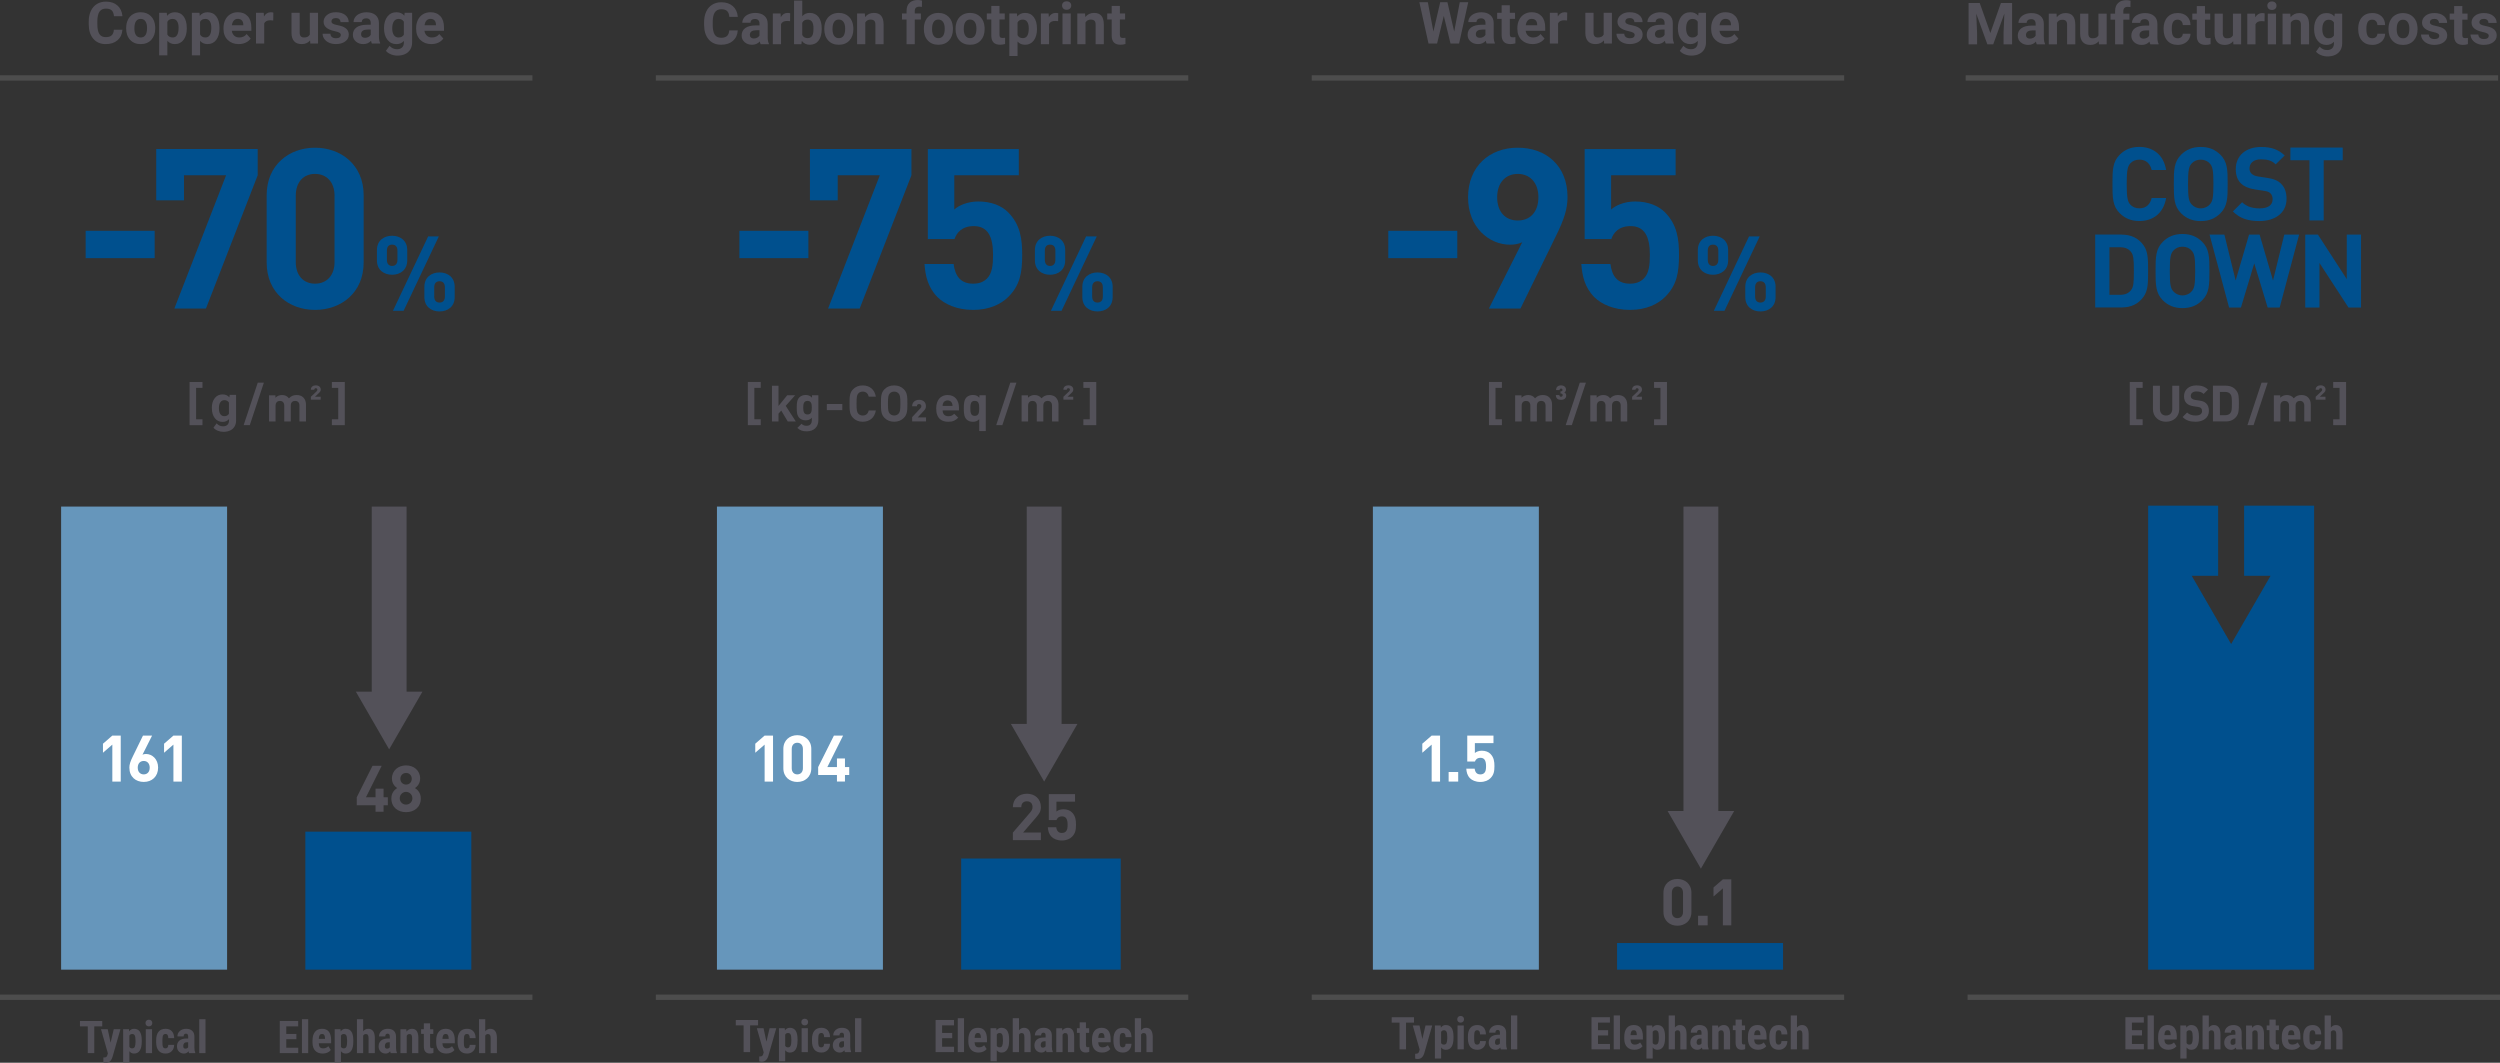 <?xml version="1.0" encoding="UTF-8"?>
<svg id="_レイヤー_2" data-name="レイヤー 2" xmlns="http://www.w3.org/2000/svg" viewBox="0 0 1097.47 466.53">
  <rect x="0" y="0" width="1097.47" height="466.53" fill="#333333" stroke="none"/>
  <defs>
    <style>
      .cls-1 {
        fill: #00508e;
      }

      .cls-2 {
        fill: #6696bb;
      }

      .cls-3 {
        fill: #fff;
      }

      .cls-4 {
        fill: #535159;
      }

      .cls-5 {
        fill: none;
        stroke: #4d4d4d;
        stroke-miterlimit: 10;
        stroke-width: 2.34px;
      }
    </style>
  </defs>
  <g id="_英語" data-name="英語">
    <rect class="cls-2" x="602.68" y="222.38" width="72.86" height="203.29"/>
    <rect class="cls-1" x="709.88" y="413.98" width="72.86" height="11.69"/>
    <line class="cls-5" x1="575.84" y1="437.78" x2="809.57" y2="437.78"/>
    <g>
      <path class="cls-4" d="M730.24,400.37v-8.51c0-3.86,2.86-6.01,6.12-6.01s6.15,2.15,6.15,6.01v8.51c0,3.86-2.86,6.01-6.15,6.01s-6.12-2.15-6.12-6.01ZM738.83,400.34v-8.42c0-1.7-.99-2.75-2.47-2.75s-2.44,1.05-2.44,2.75v8.42c0,1.7.99,2.72,2.44,2.72s2.47-1.02,2.47-2.72Z"/>
      <path class="cls-4" d="M749.63,406.21h-4.2v-4.2h4.2v4.2Z"/>
      <path class="cls-4" d="M756.32,389.99l-4.11,3.57v-3.97l4.11-3.57h3.69v20.19h-3.69v-16.22Z"/>
    </g>
    <polygon class="cls-4" points="732.06 356.03 746.67 381.33 761.28 356.03 754.32 356.03 754.32 222.38 739.03 222.38 739.03 356.03 732.06 356.03"/>
    <g>
      <path class="cls-3" d="M628.48,326.88l-4.11,3.57v-3.97l4.11-3.57h3.69v20.19h-3.69v-16.22Z"/>
      <path class="cls-3" d="M640.13,343.1h-4.2v-4.2h4.2v4.2Z"/>
      <path class="cls-3" d="M645.32,341.65c-1.25-1.28-1.53-2.75-1.64-4.2h3.69c.2,1.59.94,2.5,2.47,2.5.74,0,1.3-.2,1.76-.65.65-.65.76-1.7.76-3,0-2.33-.68-3.63-2.44-3.63-1.53,0-2.18.88-2.44,1.64h-3.37v-11.4h11.51v3.32h-8.17v4.34c.54-.51,1.67-1.02,3.03-1.02,1.67,0,2.95.54,3.77,1.36,1.59,1.59,1.79,3.49,1.79,5.39,0,2.3-.28,3.86-1.76,5.33-.91.91-2.38,1.64-4.45,1.64s-3.63-.74-4.51-1.62Z"/>
    </g>
    <g>
      <path class="cls-4" d="M659.31,170.26h-2.8v13.79h2.8v2.58h-5.66v-18.95h5.66v2.58Z"/>
      <path class="cls-4" d="M680.11,174.41c.92.93,1.23,2.01,1.23,3.26v7.34h-2.86v-6.94c0-1.56-.97-2.09-1.89-2.09s-1.92.53-1.92,2.03v7.01h-2.87v-6.94c0-1.56-.97-2.09-1.89-2.09s-1.92.53-1.92,2.09v6.94h-2.86v-11.48h2.8v1.06c.75-.79,1.83-1.19,2.89-1.19,1.28,0,2.31.46,3.04,1.45.97-1.01,1.98-1.45,3.42-1.45,1.15,0,2.18.37,2.84,1.01Z"/>
      <path class="cls-4" d="M683,173.44h1.54c.02.46.31.73.73.73s.73-.29.73-.75-.33-.66-.75-.66h-.2v-.97h.2c.44,0,.66-.24.66-.6,0-.4-.26-.62-.64-.62-.33,0-.62.22-.64.66h-1.54c.02-1.37.9-2.05,2.18-2.05,1.41,0,2.18.88,2.18,1.79,0,.75-.35,1.1-.77,1.28.44.2.86.62.86,1.41,0,1.12-.88,1.87-2.27,1.87-1.28,0-2.25-.57-2.27-2.09Z"/>
      <path class="cls-4" d="M690.01,186.64h-2.69l6.19-18.66h2.69l-6.19,18.66Z"/>
      <path class="cls-4" d="M713.1,174.41c.92.93,1.23,2.01,1.23,3.26v7.34h-2.86v-6.94c0-1.56-.97-2.09-1.89-2.09s-1.92.53-1.92,2.03v7.01h-2.86v-6.94c0-1.56-.97-2.09-1.9-2.09s-1.92.53-1.92,2.09v6.94h-2.86v-11.48h2.8v1.06c.75-.79,1.83-1.19,2.89-1.19,1.28,0,2.31.46,3.04,1.45.97-1.01,1.98-1.45,3.42-1.45,1.15,0,2.18.37,2.84,1.01Z"/>
      <path class="cls-4" d="M716.49,174.16l2.49-2.36c.26-.26.35-.51.35-.82s-.29-.57-.68-.57c-.38,0-.64.2-.68.68h-1.52c.02-1.28.99-1.94,2.2-1.94,1.28,0,2.16.73,2.16,1.83,0,.59-.2.95-.75,1.48l-1.79,1.7h2.51v1.28h-4.3v-1.28Z"/>
      <path class="cls-4" d="M731.78,186.64h-5.66v-2.58h2.8v-13.79h-2.8v-2.58h5.66v18.95Z"/>
    </g>
    <line class="cls-5" x1="863.74" y1="437.78" x2="1097.47" y2="437.78"/>
    <g>
      <path class="cls-4" d="M940.6,170.26h-2.8v13.79h2.8v2.58h-5.66v-18.95h5.66v2.58Z"/>
      <path class="cls-4" d="M956.66,179.63c0,3.33-2.56,5.51-5.79,5.51s-5.75-2.18-5.75-5.51v-10.31h3.06v10.2c0,1.78,1.04,2.89,2.69,2.89s2.73-1.1,2.73-2.89v-10.2h3.06v10.31Z"/>
      <path class="cls-4" d="M969.29,171.01l-1.94,1.92c-.84-.84-1.79-1.08-3.22-1.08-1.63,0-2.42.9-2.42,1.98,0,.42.13.82.46,1.12.31.29.77.51,1.43.6l1.87.29c1.43.2,2.31.57,3,1.23.84.79,1.21,1.9,1.21,3.31,0,3.04-2.51,4.76-5.82,4.76-2.38,0-4.19-.51-5.73-2.07l1.98-1.98c.99.99,2.34,1.32,3.77,1.32,1.83,0,2.8-.71,2.8-1.96,0-.53-.15-.97-.48-1.3-.31-.29-.66-.42-1.41-.53l-1.87-.29c-1.32-.2-2.34-.62-3.04-1.3-.75-.73-1.12-1.76-1.12-3.08,0-2.8,2.07-4.76,5.46-4.76,2.16,0,3.72.53,5.07,1.83Z"/>
      <path class="cls-4" d="M977.11,169.32c2.14,0,3.66.79,4.74,2.29.97,1.34.99,2.95.99,5.55s-.02,4.21-.99,5.55c-1.08,1.5-2.6,2.29-4.74,2.29h-5.66v-15.69h5.66ZM974.51,172.05v10.22h2.33c1.04,0,1.79-.33,2.29-.97.57-.68.64-1.65.64-4.14s-.07-3.46-.64-4.14c-.51-.64-1.26-.97-2.29-.97h-2.33Z"/>
      <path class="cls-4" d="M989.29,186.64h-2.69l6.19-18.66h2.69l-6.19,18.66Z"/>
      <path class="cls-4" d="M1013.18,174.41c.92.93,1.23,2.01,1.23,3.26v7.34h-2.86v-6.94c0-1.56-.97-2.09-1.89-2.09s-1.92.53-1.92,2.03v7.01h-2.86v-6.94c0-1.56-.97-2.09-1.9-2.09s-1.92.53-1.92,2.09v6.94h-2.86v-11.48h2.8v1.06c.75-.79,1.83-1.19,2.89-1.19,1.28,0,2.31.46,3.04,1.45.97-1.01,1.98-1.45,3.42-1.45,1.15,0,2.18.37,2.84,1.01Z"/>
      <path class="cls-4" d="M1016.57,174.16l2.49-2.36c.26-.26.35-.51.35-.82s-.29-.57-.68-.57c-.38,0-.64.2-.68.68h-1.52c.02-1.28.99-1.94,2.2-1.94,1.28,0,2.16.73,2.16,1.83,0,.59-.2.95-.75,1.48l-1.79,1.7h2.51v1.28h-4.3v-1.28Z"/>
      <path class="cls-4" d="M1029.9,186.64h-5.66v-2.58h2.8v-13.79h-2.8v-2.58h5.66v18.95Z"/>
    </g>
    <rect class="cls-2" x="26.83" y="222.38" width="72.86" height="203.29"/>
    <rect class="cls-1" x="134.04" y="365.09" width="72.86" height="60.58"/>
    <line class="cls-5" y1="437.78" x2="233.73" y2="437.78"/>
    <g>
      <path class="cls-4" d="M164.86,353.49h-8.25v-3.49l6.92-13.83h4.03l-6.92,13.83h4.22v-3.77h3.52v3.77h1.87v3.49h-1.87v2.86h-3.52v-2.86Z"/>
      <path class="cls-4" d="M171.8,350.49c0-2.47,1.42-3.8,2.52-4.54-1.02-.71-2.27-2.04-2.27-4.2,0-3.54,2.83-5.75,6.21-5.75s6.18,2.21,6.18,5.75c0,2.15-1.22,3.49-2.27,4.2,1.13.74,2.55,2.07,2.55,4.54,0,3.91-2.89,6.04-6.46,6.04s-6.46-2.13-6.46-6.04ZM181.04,350.43c0-1.56-1.25-2.81-2.78-2.81s-2.78,1.25-2.78,2.81,1.22,2.78,2.78,2.78,2.78-1.22,2.78-2.78ZM180.76,341.87c0-1.47-1.05-2.55-2.49-2.55s-2.52,1.08-2.52,2.55,1.08,2.55,2.52,2.55,2.49-1.08,2.49-2.55Z"/>
    </g>
    <polygon class="cls-4" points="156.22 303.64 170.83 328.95 185.44 303.64 178.48 303.64 178.48 222.38 163.19 222.38 163.19 303.64 156.22 303.64"/>
    <g>
      <path class="cls-3" d="M49.31,326.88l-4.11,3.57v-3.97l4.11-3.57h3.69v20.19h-3.69v-16.22Z"/>
      <path class="cls-3" d="M56.79,337.03c0-1.45.4-2.75,1.59-5.13l4.39-8.99h4l-4.22,8.39c.48-.23,1.02-.31,1.53-.31,2.72,0,5.33,2.24,5.33,5.98,0,3.94-2.72,6.29-6.29,6.29s-6.32-2.27-6.32-6.24ZM65.72,337c0-1.79-1.05-2.95-2.61-2.95s-2.64,1.08-2.64,2.95,1.11,2.95,2.64,2.95,2.61-1.08,2.61-2.95Z"/>
      <path class="cls-3" d="M76.13,326.88l-4.11,3.57v-3.97l4.11-3.57h3.69v20.19h-3.69v-16.22Z"/>
    </g>
    <g>
      <path class="cls-4" d="M88.88,170.27h-2.8v13.79h2.8v2.58h-5.66v-18.95h5.66v2.58Z"/>
      <path class="cls-4" d="M92.99,179.09c0-1.79.42-3.22,1.28-4.31.85-1.09,2-1.64,3.44-1.64,1.28,0,2.27.44,2.98,1.31l.13-1.1h2.82v11.25c0,1.02-.23,1.9-.69,2.66-.46.75-1.11,1.33-1.95,1.72s-1.82.59-2.95.59c-.85,0-1.69-.17-2.5-.51s-1.42-.78-1.84-1.32l1.38-1.89c.77.87,1.71,1.3,2.82,1.3.83,0,1.47-.22,1.93-.66s.69-1.07.69-1.88v-.62c-.72.81-1.66,1.22-2.83,1.22-1.4,0-2.53-.55-3.39-1.64s-1.3-2.54-1.3-4.35v-.13ZM96.1,179.32c0,1.06.21,1.88.63,2.48s1,.9,1.74.9c.95,0,1.62-.36,2.03-1.07v-4.9c-.42-.71-1.09-1.07-2.01-1.07-.75,0-1.33.31-1.76.92s-.64,1.52-.64,2.74Z"/>
      <path class="cls-4" d="M109.65,186.64h-2.69l6.19-18.66h2.69l-6.19,18.66Z"/>
      <path class="cls-4" d="M133.09,174.41c.92.93,1.23,2.01,1.23,3.26v7.34h-2.86v-6.94c0-1.56-.97-2.09-1.89-2.09s-1.92.53-1.92,2.03v7.01h-2.86v-6.94c0-1.56-.97-2.09-1.9-2.09s-1.92.53-1.92,2.09v6.94h-2.86v-11.48h2.8v1.06c.75-.79,1.83-1.19,2.89-1.19,1.28,0,2.31.46,3.04,1.45.97-1.01,1.98-1.45,3.42-1.45,1.15,0,2.18.37,2.84,1.01Z"/>
      <path class="cls-4" d="M136.48,174.17l2.49-2.36c.26-.26.35-.51.35-.82s-.29-.57-.68-.57c-.38,0-.64.2-.68.68h-1.52c.02-1.28.99-1.94,2.2-1.94,1.28,0,2.16.73,2.16,1.83,0,.59-.2.95-.75,1.48l-1.79,1.7h2.51v1.28h-4.3v-1.28Z"/>
      <path class="cls-4" d="M151.35,186.64h-5.66v-2.58h2.8v-13.79h-2.8v-2.58h5.66v18.95Z"/>
    </g>
    <rect class="cls-2" x="314.73" y="222.38" width="72.86" height="203.29"/>
    <rect class="cls-1" x="421.94" y="376.88" width="70.03" height="48.79"/>
    <line class="cls-5" x1="287.9" y1="437.78" x2="521.63" y2="437.78"/>
    <line class="cls-5" x1="575.84" y1="34.22" x2="809.57" y2="34.22"/>
    <line class="cls-5" x1="862.91" y1="34.22" x2="1096.65" y2="34.22"/>
    <line class="cls-5" y1="34.22" x2="233.73" y2="34.22"/>
    <line class="cls-5" x1="287.9" y1="34.22" x2="521.63" y2="34.22"/>
    <g>
      <path class="cls-4" d="M444.65,365.48l7.54-8.76c.74-.88,1.08-1.5,1.08-2.44,0-1.5-.88-2.52-2.44-2.52-1.25,0-2.5.62-2.5,2.58h-3.69c0-3.69,2.72-5.9,6.18-5.9s6.12,2.24,6.12,5.87c0,1.93-.79,3-2.18,4.62l-5.64,6.55h7.82v3.32h-12.3v-3.32Z"/>
      <path class="cls-4" d="M461.63,367.35c-1.25-1.28-1.53-2.75-1.64-4.2h3.69c.2,1.59.94,2.5,2.47,2.5.74,0,1.3-.2,1.76-.65.65-.65.76-1.7.76-3,0-2.33-.68-3.63-2.44-3.63-1.53,0-2.18.88-2.44,1.64h-3.37v-11.4h11.51v3.32h-8.17v4.34c.54-.51,1.67-1.02,3.03-1.02,1.67,0,2.95.54,3.77,1.36,1.59,1.59,1.79,3.49,1.79,5.39,0,2.3-.28,3.86-1.76,5.33-.91.91-2.38,1.64-4.45,1.64s-3.63-.74-4.51-1.62Z"/>
    </g>
    <g>
      <path class="cls-3" d="M335.66,326.88l-4.11,3.57v-3.97l4.11-3.57h3.69v20.19h-3.69v-16.22Z"/>
      <path class="cls-3" d="M343.88,337.26v-8.51c0-3.86,2.86-6.01,6.12-6.01s6.15,2.15,6.15,6.01v8.51c0,3.86-2.86,6.01-6.15,6.01s-6.12-2.15-6.12-6.01ZM352.47,337.23v-8.42c0-1.7-.99-2.75-2.47-2.75s-2.44,1.05-2.44,2.75v8.42c0,1.7.99,2.72,2.44,2.72s2.47-1.02,2.47-2.72Z"/>
      <path class="cls-3" d="M367.41,340.23h-8.25v-3.49l6.92-13.83h4.03l-6.92,13.83h4.22v-3.77h3.52v3.77h1.87v3.49h-1.87v2.86h-3.52v-2.86Z"/>
    </g>
    <polygon class="cls-4" points="443.76 317.79 458.37 343.1 472.98 317.79 466.02 317.79 466.02 222.38 450.73 222.38 450.73 317.79 443.76 317.79"/>
    <g>
      <path class="cls-4" d="M333.95,170.26h-2.8v13.79h2.8v2.58h-5.66v-18.95h5.66v2.58Z"/>
      <path class="cls-4" d="M341.75,178.22l3.81-4.69h3.48l-4.12,4.63,4.43,6.85h-3.55l-2.84-4.78-1.21,1.37v3.42h-2.86v-15.69h2.86v8.9Z"/>
      <path class="cls-4" d="M356.47,174.61v-1.08h2.78v11.06c0,2.75-1.94,4.76-5.05,4.76-1.76,0-2.97-.35-4.16-1.5l1.81-1.81c.64.62,1.26.88,2.25.88,1.72,0,2.29-1.19,2.29-2.38v-1.17c-.75.84-1.59,1.15-2.73,1.15s-2.07-.38-2.71-1.01c-1.08-1.08-1.19-2.53-1.19-4.56s.11-3.46,1.19-4.54c.64-.64,1.59-1.01,2.73-1.01,1.21,0,2,.33,2.8,1.21ZM352.61,178.95c0,1.52.18,3,1.89,3s1.87-1.48,1.87-3-.18-2.97-1.87-2.97-1.89,1.48-1.89,2.97Z"/>
      <path class="cls-4" d="M369.77,180.05h-6.79v-2.69h6.79v2.69Z"/>
      <path class="cls-4" d="M384.49,174.14h-3.11c-.31-1.28-1.12-2.23-2.64-2.23-.84,0-1.52.31-1.96.82-.57.66-.77,1.43-.77,4.43s.2,3.77.77,4.43c.44.51,1.12.82,1.96.82,1.52,0,2.34-.95,2.64-2.23h3.11c-.55,3.28-2.82,4.96-5.75,4.96-1.81,0-3.13-.59-4.21-1.65-1.56-1.56-1.59-3.33-1.59-6.32s.02-4.76,1.59-6.32c1.08-1.06,2.4-1.65,4.21-1.65,2.93,0,5.2,1.67,5.75,4.96Z"/>
      <path class="cls-4" d="M396.74,170.84c1.56,1.54,1.59,3.33,1.59,6.32s-.02,4.78-1.59,6.32c-1.08,1.06-2.4,1.65-4.21,1.65s-3.13-.59-4.21-1.65c-1.56-1.56-1.59-3.33-1.59-6.32s.02-4.76,1.59-6.32c1.08-1.06,2.4-1.65,4.21-1.65s3.13.59,4.21,1.65ZM390.57,172.75c-.59.66-.77,1.41-.77,4.41s.18,3.72.77,4.38c.44.51,1.12.86,1.96.86s1.52-.35,1.96-.86c.59-.66.77-1.39.77-4.38s-.18-3.75-.77-4.41c-.44-.51-1.12-.84-1.96-.84s-1.52.33-1.96.84Z"/>
      <path class="cls-4" d="M400.4,183.13l3.53-3.77c.37-.4.53-.64.53-1.1,0-.51-.37-.88-.99-.88-.53,0-.97.24-.97.97h-2.09c0-1.83,1.39-2.84,3.06-2.84,1.76,0,3,1.04,3,2.75,0,.92-.26,1.39-1.12,2.29l-2.49,2.69h3.66v1.76h-6.1v-1.87Z"/>
      <path class="cls-4" d="M420.98,178.95v1.21h-7.18c0,1.5.88,2.56,2.51,2.56,1.26,0,1.87-.37,2.58-1.08l1.76,1.7c-1.17,1.19-2.29,1.81-4.36,1.81-2.73,0-5.31-1.23-5.31-5.88,0-3.75,2.03-5.86,5-5.86,3.2,0,5,2.29,5,5.55ZM414.04,176.96c-.2.42-.22.73-.24,1.23h4.34c-.02-.51-.04-.82-.24-1.23-.31-.68-.95-1.19-1.92-1.19s-1.63.51-1.94,1.19Z"/>
      <path class="cls-4" d="M429.94,174.61v-1.08h2.8v15.69h-2.87v-5.22c-.75.84-1.61,1.15-2.8,1.15s-2.12-.37-2.78-1.04c-1.08-1.12-1.19-2.91-1.19-4.85s.11-3.7,1.19-4.83c.66-.66,1.65-1.04,2.8-1.04,1.21,0,2.05.33,2.84,1.21ZM425.97,179.25c0,1.87.22,3.31,1.94,3.31s1.96-1.43,1.96-3.31-.22-3.28-1.96-3.28-1.94,1.43-1.94,3.28Z"/>
      <path class="cls-4" d="M440.01,186.64h-2.69l6.19-18.66h2.69l-6.19,18.66Z"/>
      <path class="cls-4" d="M463.45,174.41c.92.93,1.23,2.01,1.23,3.26v7.34h-2.86v-6.94c0-1.56-.97-2.09-1.89-2.09s-1.92.53-1.92,2.03v7.01h-2.87v-6.94c0-1.56-.97-2.09-1.89-2.09s-1.92.53-1.92,2.09v6.94h-2.86v-11.48h2.8v1.06c.75-.79,1.83-1.19,2.89-1.19,1.28,0,2.31.46,3.04,1.45.97-1.01,1.98-1.45,3.42-1.45,1.15,0,2.18.37,2.84,1.01Z"/>
      <path class="cls-4" d="M466.84,174.16l2.49-2.36c.26-.26.35-.51.35-.82s-.29-.57-.68-.57c-.38,0-.64.2-.68.68h-1.52c.02-1.28.99-1.94,2.2-1.94,1.28,0,2.16.73,2.16,1.83,0,.59-.2.95-.75,1.48l-1.79,1.7h2.51v1.28h-4.3v-1.28Z"/>
      <path class="cls-4" d="M481.25,186.64h-5.66v-2.58h2.8v-13.79h-2.8v-2.58h5.66v18.95Z"/>
    </g>
    <g>
      <path class="cls-1" d="M639.73,113.32h-30.29v-12h30.29v12Z"/>
      <path class="cls-1" d="M668.26,106.34c-1.67.79-3.64,1.08-5.31,1.08-9.44,0-18.49-7.77-18.49-20.75,0-13.67,9.44-21.83,21.83-21.83s21.83,7.87,21.83,21.64c0,5.02-1.28,9.54-5.41,17.8l-15.24,31.17h-13.87l14.65-29.11ZM675.34,86.57c0-6.49-3.83-10.23-9.05-10.23s-9.05,3.74-9.05,10.23,3.64,10.23,9.05,10.23,9.05-3.74,9.05-10.23Z"/>
      <path class="cls-1" d="M699.87,130.43c-4.33-4.43-5.31-9.54-5.7-14.55h12.78c.69,5.51,3.25,8.65,8.56,8.65,2.56,0,4.52-.69,6.1-2.26,2.26-2.26,2.66-5.9,2.66-10.42,0-8.06-2.36-12.59-8.46-12.59-5.31,0-7.57,3.05-8.46,5.7h-11.7v-39.53h39.93v11.51h-28.32v15.05c1.87-1.77,5.8-3.54,10.52-3.54,5.8,0,10.23,1.87,13.08,4.72,5.51,5.51,6.2,12.1,6.2,18.68,0,7.97-.98,13.38-6.1,18.49-3.15,3.15-8.26,5.7-15.44,5.7s-12.59-2.56-15.64-5.61Z"/>
      <path class="cls-1" d="M745.33,114.32v-4.54c0-4.18,3.07-6.29,6.65-6.29s6.65,2.11,6.65,6.29v4.54c0,4.17-3.07,6.29-6.65,6.29s-6.65-2.11-6.65-6.29ZM754.32,114.09v-4.08c0-1.79-.92-2.62-2.34-2.62s-2.29.83-2.29,2.62v4.08c0,1.79.92,2.66,2.29,2.66s2.34-.87,2.34-2.66ZM767.81,103.77h4.68l-15.46,32.67h-4.68l15.46-32.67ZM766.16,130.43v-4.54c0-4.18,3.07-6.29,6.65-6.29s6.65,2.11,6.65,6.29v4.54c0,4.18-3.07,6.29-6.65,6.29s-6.65-2.11-6.65-6.29ZM775.15,130.2v-4.08c0-1.79-.92-2.66-2.34-2.66s-2.34.87-2.34,2.66v4.08c0,1.79.96,2.62,2.34,2.62s2.34-.83,2.34-2.62Z"/>
    </g>
    <g>
      <path class="cls-1" d="M67.89,113.32h-30.29v-12h30.29v12Z"/>
      <path class="cls-1" d="M99.26,76.93h-18.49v11.01h-12.19v-22.52h44.55v11.51l-22.72,58.51h-13.87l22.72-58.51Z"/>
      <path class="cls-1" d="M117.06,115.19v-29.5c0-13.37,9.93-20.85,21.24-20.85s21.34,7.47,21.34,20.85v29.5c0,13.38-9.93,20.85-21.34,20.85s-21.24-7.47-21.24-20.85ZM146.86,115.09v-29.21c0-5.9-3.44-9.54-8.56-9.54s-8.46,3.64-8.46,9.54v29.21c0,5.9,3.44,9.44,8.46,9.44s8.56-3.54,8.56-9.44Z"/>
      <path class="cls-1" d="M165.47,114.32v-4.54c0-4.18,3.07-6.29,6.65-6.29s6.65,2.11,6.65,6.29v4.54c0,4.17-3.07,6.29-6.65,6.29s-6.65-2.11-6.65-6.29ZM174.47,114.09v-4.08c0-1.79-.92-2.62-2.34-2.62s-2.29.83-2.29,2.62v4.08c0,1.79.92,2.66,2.29,2.66s2.34-.87,2.34-2.66ZM187.96,103.77h4.68l-15.46,32.67h-4.68l15.46-32.67ZM186.3,130.43v-4.54c0-4.18,3.07-6.29,6.65-6.29s6.65,2.11,6.65,6.29v4.54c0,4.18-3.07,6.29-6.65,6.29s-6.65-2.11-6.65-6.29ZM195.3,130.2v-4.08c0-1.79-.92-2.66-2.34-2.66s-2.34.87-2.34,2.66v4.08c0,1.79.96,2.62,2.34,2.62s2.34-.83,2.34-2.62Z"/>
    </g>
    <g>
      <path class="cls-1" d="M354.87,113.32h-30.29v-12h30.29v12Z"/>
      <path class="cls-1" d="M386.24,76.93h-18.49v11.01h-12.19v-22.52h44.55v11.51l-22.72,58.51h-13.87l22.72-58.51Z"/>
      <path class="cls-1" d="M411.54,130.43c-4.33-4.43-5.31-9.54-5.7-14.55h12.78c.69,5.51,3.25,8.65,8.56,8.65,2.56,0,4.52-.69,6.1-2.26,2.26-2.26,2.66-5.9,2.66-10.42,0-8.06-2.36-12.59-8.46-12.59-5.31,0-7.57,3.05-8.46,5.7h-11.7v-39.53h39.93v11.51h-28.32v15.05c1.87-1.77,5.8-3.54,10.52-3.54,5.8,0,10.23,1.87,13.08,4.72,5.51,5.51,6.2,12.1,6.2,18.68,0,7.97-.98,13.38-6.1,18.49-3.15,3.15-8.26,5.7-15.44,5.7s-12.59-2.56-15.64-5.61Z"/>
      <path class="cls-1" d="M454.31,114.32v-4.54c0-4.18,3.07-6.29,6.65-6.29s6.65,2.11,6.65,6.29v4.54c0,4.17-3.07,6.29-6.65,6.29s-6.65-2.11-6.65-6.29ZM463.3,114.09v-4.08c0-1.79-.92-2.62-2.34-2.62s-2.29.83-2.29,2.62v4.08c0,1.79.92,2.66,2.29,2.66s2.34-.87,2.34-2.66ZM476.79,103.77h4.68l-15.46,32.67h-4.68l15.46-32.67ZM475.14,130.43v-4.54c0-4.18,3.07-6.29,6.65-6.29s6.65,2.11,6.65,6.29v4.54c0,4.18-3.07,6.29-6.65,6.29s-6.65-2.11-6.65-6.29ZM484.13,130.2v-4.08c0-1.79-.92-2.66-2.34-2.66s-2.34.87-2.34,2.66v4.08c0,1.79.96,2.62,2.34,2.62s2.34-.83,2.34-2.62Z"/>
    </g>
    <g>
      <path class="cls-4" d="M620.72,448.92h-3.49v11.73h-2.86v-11.73h-3.43v-2.37h9.78v2.37Z"/>
      <path class="cls-4" d="M624.4,456.09l1.39-5.92h2.93l-3.45,12.05c-.52,1.78-1.49,2.67-2.92,2.67-.33,0-.7-.06-1.12-.18v-2.14h.32c.43,0,.75-.07.96-.24.22-.16.38-.45.49-.86l.21-.71-3.02-10.59h2.95l1.26,5.92Z"/>
      <path class="cls-4" d="M638.06,455.74c0,1.65-.28,2.91-.85,3.79-.56.88-1.41,1.32-2.52,1.32-.85,0-1.54-.34-2.05-1.04v4.87h-2.74v-14.51h2.54l.1.96c.52-.77,1.24-1.15,2.14-1.15,1.12,0,1.96.41,2.52,1.22.56.81.85,2.06.87,3.74v.8ZM635.32,455.05c0-1.01-.11-1.73-.33-2.15-.22-.42-.6-.63-1.13-.63-.56,0-.97.24-1.23.71v4.91c.25.45.66.68,1.25.68.54,0,.92-.23,1.13-.69.21-.46.32-1.17.32-2.14v-.69Z"/>
      <path class="cls-4" d="M639.71,447.45c0-.43.14-.77.41-1.05.27-.27.63-.41,1.08-.41s.81.14,1.08.41.41.62.41,1.05-.13.77-.4,1.05c-.27.28-.63.42-1.09.42s-.82-.14-1.09-.42c-.27-.28-.4-.63-.4-1.05ZM642.59,460.65h-2.75v-10.48h2.75v10.48Z"/>
      <path class="cls-4" d="M648.5,458.57c.79,0,1.2-.52,1.21-1.55h2.58c-.01,1.14-.36,2.07-1.06,2.77s-1.58,1.06-2.67,1.06c-1.35,0-2.38-.42-3.09-1.26-.71-.84-1.07-2.08-1.08-3.71v-.83c0-1.65.35-2.9,1.05-3.77.7-.87,1.74-1.3,3.11-1.3,1.16,0,2.07.36,2.73,1.07.67.71,1,1.73,1.02,3.04h-2.58c0-.59-.1-1.04-.29-1.36-.19-.32-.5-.47-.93-.47-.48,0-.82.17-1.03.51-.21.34-.32,1-.33,1.97v1.07c0,.85.04,1.45.13,1.79s.22.59.42.75c.19.16.47.24.82.24Z"/>
      <path class="cls-4" d="M658.82,460.65c-.08-.16-.15-.43-.23-.81-.49.67-1.16,1.01-2,1.01s-1.61-.29-2.19-.87c-.58-.58-.87-1.33-.87-2.26,0-1.1.35-1.95,1.05-2.55.7-.6,1.71-.91,3.03-.92h.83v-.84c0-.47-.08-.8-.24-1-.16-.19-.4-.29-.71-.29-.68,0-1.03.4-1.03,1.2h-2.74c0-.97.36-1.77,1.09-2.4s1.65-.94,2.76-.94,2.04.3,2.67.9c.63.6.94,1.45.94,2.56v4.93c.01.9.14,1.61.39,2.12v.17h-2.76ZM657.2,458.69c.3,0,.56-.06.77-.18.21-.12.37-.27.47-.44v-2.18h-.66c-.46,0-.83.15-1.1.45-.27.3-.4.69-.4,1.19,0,.78.3,1.16.91,1.16Z"/>
      <path class="cls-4" d="M666.06,460.65h-2.75v-14.88h2.75v14.88Z"/>
    </g>
    <g>
      <path class="cls-4" d="M44.88,450.57h-3.49v11.73h-2.86v-11.73h-3.43v-2.37h9.78v2.37Z"/>
      <path class="cls-4" d="M48.55,457.74l1.39-5.92h2.93l-3.45,12.05c-.52,1.78-1.49,2.67-2.92,2.67-.33,0-.7-.06-1.12-.18v-2.14h.32c.43,0,.75-.07.96-.24.22-.16.38-.45.49-.86l.21-.71-3.02-10.59h2.95l1.26,5.92Z"/>
      <path class="cls-4" d="M62.22,457.39c0,1.65-.28,2.91-.85,3.79-.56.88-1.41,1.32-2.52,1.32-.85,0-1.54-.34-2.05-1.04v4.87h-2.74v-14.51h2.54l.1.96c.52-.77,1.24-1.15,2.14-1.15,1.12,0,1.96.41,2.52,1.22.56.81.85,2.06.87,3.74v.8ZM59.48,456.7c0-1.01-.11-1.73-.33-2.15-.22-.42-.6-.63-1.13-.63-.56,0-.97.24-1.23.71v4.91c.25.45.66.68,1.25.68.54,0,.92-.23,1.13-.69.21-.46.32-1.17.32-2.14v-.69Z"/>
      <path class="cls-4" d="M63.87,449.1c0-.43.14-.77.41-1.05.27-.27.63-.41,1.08-.41s.81.14,1.08.41.41.62.41,1.05-.13.77-.4,1.05c-.27.28-.63.42-1.09.42s-.82-.14-1.09-.42c-.27-.28-.4-.63-.4-1.05ZM66.75,462.3h-2.75v-10.48h2.75v10.48Z"/>
      <path class="cls-4" d="M72.66,460.22c.79,0,1.2-.52,1.21-1.55h2.58c-.01,1.14-.36,2.07-1.06,2.77s-1.58,1.06-2.67,1.06c-1.35,0-2.38-.42-3.09-1.26-.71-.84-1.07-2.08-1.08-3.71v-.83c0-1.65.35-2.9,1.05-3.77.7-.87,1.74-1.3,3.11-1.3,1.16,0,2.07.36,2.73,1.07.67.71,1,1.73,1.02,3.04h-2.58c0-.59-.1-1.04-.29-1.36-.19-.32-.5-.47-.93-.47-.48,0-.82.17-1.03.51-.21.34-.32,1-.33,1.97v1.07c0,.85.04,1.45.13,1.79s.22.59.42.75c.19.16.47.24.82.24Z"/>
      <path class="cls-4" d="M82.98,462.3c-.08-.16-.15-.43-.23-.81-.49.67-1.16,1.01-2,1.01s-1.61-.29-2.19-.87c-.58-.58-.87-1.33-.87-2.26,0-1.1.35-1.95,1.05-2.55.7-.6,1.71-.91,3.03-.92h.83v-.84c0-.47-.08-.8-.24-1-.16-.19-.4-.29-.71-.29-.68,0-1.03.4-1.03,1.2h-2.74c0-.97.36-1.77,1.09-2.4s1.65-.94,2.76-.94,2.04.3,2.67.9c.63.6.94,1.45.94,2.56v4.93c.01.9.14,1.61.39,2.12v.17h-2.76ZM81.36,460.34c.3,0,.56-.06.77-.18.21-.12.37-.27.47-.44v-2.18h-.66c-.46,0-.83.15-1.1.45-.27.3-.4.69-.4,1.19,0,.78.3,1.16.91,1.16Z"/>
      <path class="cls-4" d="M90.22,462.3h-2.75v-14.88h2.75v14.88Z"/>
    </g>
    <g>
      <path class="cls-4" d="M332.78,450.13h-3.49v11.73h-2.86v-11.73h-3.43v-2.37h9.78v2.37Z"/>
      <path class="cls-4" d="M336.45,457.3l1.39-5.92h2.93l-3.45,12.05c-.52,1.78-1.49,2.67-2.92,2.67-.33,0-.7-.06-1.12-.18v-2.14h.32c.43,0,.75-.07.96-.24.22-.16.38-.45.49-.86l.21-.71-3.02-10.59h2.95l1.26,5.92Z"/>
      <path class="cls-4" d="M350.11,456.95c0,1.65-.28,2.91-.85,3.79-.56.88-1.41,1.32-2.52,1.32-.85,0-1.54-.34-2.05-1.04v4.87h-2.74v-14.51h2.54l.1.96c.52-.77,1.24-1.15,2.14-1.15,1.12,0,1.96.41,2.52,1.22.56.81.85,2.06.87,3.74v.8ZM347.38,456.26c0-1.01-.11-1.73-.33-2.15-.22-.42-.6-.63-1.13-.63-.56,0-.97.24-1.23.71v4.91c.25.45.66.68,1.25.68.54,0,.92-.23,1.13-.69.21-.46.32-1.17.32-2.14v-.69Z"/>
      <path class="cls-4" d="M351.77,448.67c0-.43.14-.77.41-1.05.27-.27.63-.41,1.08-.41s.81.14,1.08.41.41.62.41,1.05-.13.77-.4,1.05c-.27.28-.63.42-1.09.42s-.82-.14-1.09-.42c-.27-.28-.4-.63-.4-1.05ZM354.65,461.86h-2.75v-10.48h2.75v10.48Z"/>
      <path class="cls-4" d="M360.56,459.78c.79,0,1.2-.52,1.21-1.55h2.58c-.01,1.14-.36,2.07-1.06,2.77s-1.58,1.06-2.67,1.06c-1.35,0-2.38-.42-3.09-1.26-.71-.84-1.07-2.08-1.08-3.71v-.83c0-1.65.35-2.9,1.05-3.77.7-.87,1.74-1.3,3.11-1.3,1.16,0,2.07.36,2.73,1.07.67.71,1,1.73,1.02,3.04h-2.58c0-.59-.1-1.04-.29-1.36-.19-.32-.5-.47-.93-.47-.48,0-.82.17-1.03.51-.21.34-.32,1-.33,1.97v1.07c0,.85.04,1.45.13,1.79s.22.59.42.75c.19.16.47.24.82.24Z"/>
      <path class="cls-4" d="M370.88,461.86c-.08-.16-.15-.43-.23-.81-.49.67-1.16,1.01-2,1.01s-1.61-.29-2.19-.87c-.58-.58-.87-1.33-.87-2.26,0-1.1.35-1.95,1.05-2.55.7-.6,1.71-.91,3.03-.92h.83v-.84c0-.47-.08-.8-.24-1-.16-.19-.4-.29-.71-.29-.68,0-1.03.4-1.03,1.2h-2.74c0-.97.36-1.77,1.09-2.4s1.65-.94,2.76-.94,2.04.3,2.67.9c.63.6.94,1.45.94,2.56v4.93c.01.9.14,1.61.39,2.12v.17h-2.76ZM369.26,459.91c.3,0,.56-.06.77-.18.21-.12.37-.27.47-.44v-2.18h-.66c-.46,0-.83.15-1.1.45-.27.3-.4.69-.4,1.19,0,.78.3,1.16.91,1.16Z"/>
      <path class="cls-4" d="M378.11,461.86h-2.75v-14.88h2.75v14.88Z"/>
    </g>
    <g>
      <path class="cls-4" d="M638.38,13.88l2.44-12.91h3.72l-4.02,18.14h-3.76l-2.95-12.13-2.95,12.13h-3.76l-4.02-18.14h3.72l2.45,12.88,2.99-12.88h3.16l2.98,12.91Z"/>
      <path class="cls-4" d="M652.61,19.11c-.17-.32-.29-.73-.36-1.21-.87.97-2.01,1.46-3.4,1.46-1.32,0-2.42-.38-3.28-1.15-.87-.76-1.3-1.73-1.3-2.89,0-1.43.53-2.52,1.59-3.29,1.06-.76,2.59-1.15,4.59-1.16h1.66v-.77c0-.62-.16-1.12-.48-1.49-.32-.37-.82-.56-1.51-.56-.61,0-1.08.15-1.43.44-.34.29-.52.69-.52,1.2h-3.6c0-.78.24-1.5.72-2.17.48-.66,1.16-1.19,2.04-1.56.88-.38,1.87-.57,2.96-.57,1.66,0,2.98.42,3.96,1.25s1.46,2.01,1.46,3.52v5.84c0,1.28.19,2.25.54,2.9v.21h-3.64ZM649.63,16.6c.53,0,1.02-.12,1.47-.35.45-.24.78-.55,1-.95v-2.32h-1.35c-1.8,0-2.76.62-2.88,1.87v.21c-.01.45.14.82.46,1.11.32.29.75.44,1.29.44Z"/>
      <path class="cls-4" d="M662.79,2.32v3.31h2.3v2.64h-2.3v6.73c0,.5.1.86.29,1.07.19.22.56.32,1.1.32.4,0,.75-.03,1.06-.09v2.73c-.71.22-1.43.32-2.18.32-2.52,0-3.81-1.27-3.86-3.82v-7.26h-1.97v-2.64h1.97v-3.31h3.6Z"/>
      <path class="cls-4" d="M672.79,19.36c-1.98,0-3.58-.61-4.83-1.82-1.24-1.21-1.86-2.83-1.86-4.85v-.35c0-1.35.26-2.56.79-3.63.52-1.07,1.26-1.89,2.22-2.47s2.05-.87,3.28-.87c1.84,0,3.29.58,4.35,1.74,1.06,1.16,1.59,2.81,1.59,4.95v1.47h-8.58c.12.88.47,1.59,1.05,2.12.58.53,1.33.8,2.22.8,1.39,0,2.47-.5,3.25-1.51l1.77,1.98c-.54.76-1.27,1.36-2.19,1.79s-1.94.64-3.06.64ZM672.38,8.28c-.71,0-1.29.24-1.74.73-.44.48-.73,1.18-.85,2.08h5.01v-.29c-.02-.8-.23-1.42-.65-1.86-.42-.44-1-.66-1.77-.66Z"/>
      <path class="cls-4" d="M687.95,9c-.49-.07-.92-.1-1.3-.1-1.36,0-2.25.46-2.68,1.38v8.82h-3.6V5.63h3.4l.1,1.61c.72-1.24,1.72-1.86,3-1.86.4,0,.77.05,1.12.16l-.05,3.46Z"/>
      <path class="cls-4" d="M704.11,17.74c-.89,1.08-2.12,1.62-3.69,1.62-1.45,0-2.55-.42-3.31-1.25-.76-.83-1.15-2.05-1.16-3.65V5.63h3.6v8.72c0,1.41.64,2.11,1.92,2.11s2.06-.42,2.52-1.27V5.63h3.61v13.48h-3.39l-.1-1.37Z"/>
      <path class="cls-4" d="M717.61,15.38c0-.44-.22-.79-.65-1.04-.44-.25-1.14-.48-2.1-.68-3.21-.67-4.81-2.04-4.81-4.09,0-1.2.5-2.19,1.49-3s2.29-1.2,3.89-1.2c1.71,0,3.08.4,4.1,1.21,1.03.81,1.54,1.85,1.54,3.14h-3.6c0-.51-.17-.94-.5-1.28-.33-.34-.85-.5-1.56-.5-.61,0-1.08.14-1.41.41-.33.27-.5.62-.5,1.05,0,.4.19.72.57.97.38.25,1.01.46,1.91.63.9.18,1.65.38,2.27.6,1.9.7,2.85,1.91,2.85,3.62,0,1.23-.53,2.22-1.58,2.98s-2.42,1.14-4.09,1.14c-1.13,0-2.13-.2-3.01-.6-.88-.4-1.56-.95-2.06-1.66-.5-.7-.75-1.46-.75-2.27h3.41c.03.64.27,1.13.71,1.47.44.34,1.03.51,1.77.51.69,0,1.21-.13,1.56-.39.35-.26.53-.6.53-1.03Z"/>
      <path class="cls-4" d="M731.24,19.11c-.17-.32-.29-.73-.36-1.21-.87.97-2.01,1.46-3.4,1.46-1.32,0-2.42-.38-3.28-1.15-.87-.76-1.3-1.73-1.3-2.89,0-1.43.53-2.52,1.59-3.29,1.06-.76,2.59-1.15,4.59-1.16h1.66v-.77c0-.62-.16-1.12-.48-1.49-.32-.37-.82-.56-1.51-.56-.61,0-1.08.15-1.43.44-.34.29-.52.69-.52,1.2h-3.6c0-.78.24-1.5.72-2.17.48-.66,1.16-1.19,2.04-1.56.88-.38,1.87-.57,2.96-.57,1.66,0,2.98.42,3.96,1.25s1.46,2.01,1.46,3.52v5.84c0,1.28.19,2.25.54,2.9v.21h-3.64ZM728.26,16.6c.53,0,1.02-.12,1.47-.35.45-.24.78-.55,1-.95v-2.32h-1.35c-1.8,0-2.76.62-2.88,1.87v.21c-.01.45.14.82.46,1.11.32.29.75.44,1.29.44Z"/>
      <path class="cls-4" d="M736.58,12.27c0-2.07.49-3.73,1.48-5,.98-1.26,2.31-1.89,3.98-1.89,1.48,0,2.63.51,3.45,1.52l.15-1.27h3.26v13.03c0,1.18-.27,2.21-.8,3.08-.54.87-1.29,1.54-2.26,1.99-.97.46-2.11.69-3.41.69-.99,0-1.95-.2-2.89-.59s-1.65-.9-2.13-1.53l1.59-2.19c.9,1,1.98,1.51,3.26,1.51.96,0,1.7-.26,2.23-.77s.8-1.24.8-2.17v-.72c-.83.94-1.92,1.41-3.28,1.41-1.62,0-2.93-.63-3.93-1.9s-1.5-2.95-1.5-5.04v-.15ZM740.19,12.54c0,1.22.24,2.18.73,2.88s1.16,1.04,2.02,1.04c1.1,0,1.88-.41,2.35-1.24v-5.68c-.48-.82-1.26-1.23-2.33-1.23-.86,0-1.54.35-2.04,1.06-.49.71-.74,1.76-.74,3.17Z"/>
      <path class="cls-4" d="M757.87,19.36c-1.98,0-3.58-.61-4.83-1.82-1.24-1.21-1.86-2.83-1.86-4.85v-.35c0-1.35.26-2.56.79-3.63.52-1.07,1.26-1.89,2.22-2.47s2.05-.87,3.28-.87c1.84,0,3.29.58,4.35,1.74,1.06,1.16,1.59,2.81,1.59,4.95v1.47h-8.58c.12.88.47,1.59,1.05,2.12.58.53,1.33.8,2.22.8,1.39,0,2.47-.5,3.25-1.51l1.77,1.98c-.54.76-1.27,1.36-2.19,1.79s-1.94.64-3.06.64ZM757.46,8.28c-.71,0-1.29.24-1.74.73-.44.48-.73,1.18-.85,2.08h5.01v-.29c-.02-.8-.23-1.42-.65-1.86-.42-.44-1-.66-1.77-.66Z"/>
    </g>
    <g>
      <path class="cls-4" d="M869.08,1.33l4.66,13.16,4.63-13.16h4.91v18.14h-3.75v-4.96l.37-8.56-4.9,13.52h-2.57l-4.88-13.5.37,8.54v4.96h-3.74V1.33h4.88Z"/>
      <path class="cls-4" d="M894.12,19.47c-.17-.32-.29-.73-.36-1.21-.87.97-2.01,1.46-3.4,1.46-1.32,0-2.42-.38-3.28-1.15-.87-.76-1.3-1.73-1.3-2.89,0-1.43.53-2.52,1.59-3.29,1.06-.76,2.59-1.15,4.59-1.16h1.66v-.77c0-.62-.16-1.12-.48-1.49-.32-.37-.82-.56-1.51-.56-.61,0-1.08.15-1.43.44-.34.29-.52.69-.52,1.2h-3.6c0-.78.24-1.5.72-2.17.48-.66,1.16-1.19,2.04-1.56.88-.38,1.87-.57,2.96-.57,1.66,0,2.98.42,3.96,1.25s1.46,2.01,1.46,3.52v5.84c0,1.28.19,2.25.54,2.9v.21h-3.64ZM891.14,16.96c.53,0,1.02-.12,1.47-.35.45-.24.78-.55,1-.95v-2.32h-1.35c-1.8,0-2.76.62-2.88,1.87v.21c-.01.45.14.82.46,1.11.32.29.75.44,1.29.44Z"/>
      <path class="cls-4" d="M902.79,5.99l.11,1.56c.96-1.2,2.25-1.81,3.87-1.81,1.43,0,2.49.42,3.19,1.26.7.84,1.05,2.09,1.07,3.76v8.71h-3.6v-8.62c0-.76-.17-1.32-.5-1.66-.33-.34-.88-.52-1.66-.52-1.01,0-1.77.43-2.28,1.29v9.5h-3.6V5.99h3.39Z"/>
      <path class="cls-4" d="M921.32,18.1c-.89,1.08-2.12,1.62-3.69,1.62-1.45,0-2.55-.42-3.31-1.25-.76-.83-1.15-2.05-1.16-3.65V5.99h3.6v8.72c0,1.41.64,2.11,1.92,2.11s2.06-.42,2.52-1.27V5.99h3.61v13.48h-3.39l-.1-1.37Z"/>
      <path class="cls-4" d="M928.51,19.47v-10.84h-2.01v-2.64h2.01v-1.15c0-1.51.43-2.68,1.3-3.52.87-.83,2.08-1.25,3.64-1.25.5,0,1.11.08,1.83.25l-.04,2.79c-.3-.07-.67-.11-1.1-.11-1.35,0-2.03.63-2.03,1.91v1.08h2.68v2.64h-2.68v10.84h-3.61Z"/>
      <path class="cls-4" d="M943.97,19.47c-.17-.32-.29-.73-.36-1.21-.87.97-2.01,1.46-3.4,1.46-1.32,0-2.42-.38-3.28-1.15-.87-.76-1.3-1.73-1.3-2.89,0-1.43.53-2.52,1.59-3.29,1.06-.76,2.59-1.15,4.59-1.16h1.66v-.77c0-.62-.16-1.12-.48-1.49-.32-.37-.82-.56-1.51-.56-.61,0-1.08.15-1.43.44-.34.29-.52.69-.52,1.2h-3.6c0-.78.24-1.5.72-2.17.48-.66,1.16-1.19,2.04-1.56.88-.38,1.87-.57,2.96-.57,1.66,0,2.98.42,3.96,1.25s1.46,2.01,1.46,3.52v5.84c0,1.28.19,2.25.54,2.9v.21h-3.64ZM940.99,16.96c.53,0,1.02-.12,1.47-.35.45-.24.78-.55,1-.95v-2.32h-1.35c-1.8,0-2.76.62-2.88,1.87v.21c-.01.45.14.82.46,1.11.32.29.75.44,1.29.44Z"/>
      <path class="cls-4" d="M955.95,16.81c.66,0,1.2-.18,1.62-.55s.63-.85.65-1.46h3.38c0,.91-.26,1.75-.75,2.51-.49.76-1.16,1.35-2.01,1.77s-1.79.63-2.82.63c-1.93,0-3.45-.61-4.56-1.84-1.11-1.23-1.67-2.92-1.67-5.08v-.24c0-2.08.55-3.73,1.66-4.97s2.62-1.86,4.55-1.86c1.69,0,3.04.48,4.05,1.44,1.02.96,1.53,2.24,1.55,3.83h-3.38c-.02-.7-.23-1.27-.65-1.71-.42-.44-.96-.66-1.64-.66-.84,0-1.47.31-1.9.92s-.64,1.6-.64,2.98v.37c0,1.39.21,2.39.64,2.99.42.61,1.07.91,1.93.91Z"/>
      <path class="cls-4" d="M967.96,2.67v3.31h2.3v2.64h-2.3v6.73c0,.5.1.86.29,1.07.19.22.56.32,1.1.32.4,0,.75-.03,1.06-.09v2.73c-.71.22-1.43.32-2.18.32-2.52,0-3.81-1.27-3.86-3.82v-7.26h-1.97v-2.64h1.97v-3.31h3.6Z"/>
      <path class="cls-4" d="M980.34,18.1c-.89,1.08-2.12,1.62-3.69,1.62-1.45,0-2.55-.42-3.31-1.25-.76-.83-1.15-2.05-1.16-3.65V5.99h3.6v8.72c0,1.41.64,2.11,1.92,2.11s2.06-.42,2.52-1.27V5.99h3.61v13.48h-3.39l-.1-1.37Z"/>
      <path class="cls-4" d="M994.12,9.36c-.49-.07-.92-.1-1.3-.1-1.36,0-2.25.46-2.68,1.38v8.82h-3.6V5.99h3.4l.1,1.61c.72-1.24,1.72-1.86,3-1.86.4,0,.77.05,1.12.16l-.05,3.46Z"/>
      <path class="cls-4" d="M995.32,2.5c0-.54.18-.98.54-1.33.36-.35.85-.52,1.48-.52s1.1.17,1.47.52c.37.35.55.79.55,1.33s-.18,1-.55,1.35c-.37.35-.86.52-1.46.52s-1.09-.17-1.46-.52-.55-.8-.55-1.35ZM999.14,19.47h-3.61V5.99h3.61v13.48Z"/>
      <path class="cls-4" d="M1005.42,5.99l.11,1.56c.96-1.2,2.25-1.81,3.87-1.81,1.43,0,2.49.42,3.19,1.26.7.84,1.05,2.09,1.07,3.76v8.71h-3.6v-8.62c0-.76-.17-1.32-.5-1.66-.33-.34-.88-.52-1.66-.52-1.01,0-1.77.43-2.28,1.29v9.5h-3.6V5.99h3.39Z"/>
      <path class="cls-4" d="M1015.87,12.63c0-2.07.49-3.73,1.48-5,.98-1.26,2.31-1.89,3.98-1.89,1.48,0,2.63.51,3.45,1.52l.15-1.27h3.26v13.03c0,1.18-.27,2.21-.8,3.08-.54.87-1.29,1.54-2.26,1.99-.97.46-2.11.69-3.41.69-.99,0-1.95-.2-2.89-.59s-1.65-.9-2.13-1.53l1.59-2.19c.9,1,1.98,1.51,3.26,1.51.96,0,1.7-.26,2.23-.77s.8-1.24.8-2.17v-.72c-.83.94-1.92,1.41-3.28,1.41-1.62,0-2.93-.63-3.93-1.9s-1.5-2.95-1.5-5.04v-.15ZM1019.47,12.89c0,1.22.24,2.18.73,2.88s1.16,1.04,2.02,1.04c1.1,0,1.88-.41,2.35-1.24v-5.68c-.48-.82-1.26-1.23-2.33-1.23-.86,0-1.54.35-2.04,1.06-.49.71-.74,1.76-.74,3.17Z"/>
      <path class="cls-4" d="M1041.38,16.81c.66,0,1.2-.18,1.62-.55s.63-.85.65-1.46h3.38c0,.91-.26,1.75-.75,2.51-.49.76-1.16,1.35-2.01,1.77s-1.79.63-2.82.63c-1.93,0-3.45-.61-4.56-1.84-1.11-1.23-1.67-2.92-1.67-5.08v-.24c0-2.08.55-3.73,1.66-4.97s2.62-1.86,4.55-1.86c1.69,0,3.04.48,4.05,1.44,1.02.96,1.53,2.24,1.55,3.83h-3.38c-.02-.7-.23-1.27-.65-1.71-.42-.44-.96-.66-1.64-.66-.84,0-1.47.31-1.9.92s-.64,1.6-.64,2.98v.37c0,1.39.21,2.39.64,2.99.42.61,1.07.91,1.93.91Z"/>
      <path class="cls-4" d="M1048.52,12.6c0-1.34.26-2.53.77-3.57.51-1.05,1.26-1.86,2.22-2.43.97-.57,2.09-.86,3.37-.86,1.82,0,3.3.56,4.45,1.67,1.15,1.11,1.79,2.62,1.92,4.53l.03.92c0,2.07-.58,3.73-1.73,4.98-1.15,1.25-2.7,1.88-4.65,1.88s-3.49-.62-4.65-1.87c-1.16-1.25-1.74-2.94-1.74-5.08v-.16ZM1052.12,12.86c0,1.28.24,2.26.72,2.94s1.17,1.02,2.07,1.02,1.55-.33,2.04-1c.49-.67.73-1.74.73-3.21,0-1.26-.25-2.23-.73-2.92-.49-.69-1.18-1.04-2.07-1.04s-1.56.34-2.04,1.03-.72,1.75-.72,3.19Z"/>
      <path class="cls-4" d="M1070.81,15.74c0-.44-.22-.79-.65-1.04-.44-.25-1.14-.48-2.1-.68-3.21-.67-4.81-2.04-4.81-4.09,0-1.2.5-2.19,1.49-3s2.29-1.2,3.89-1.2c1.71,0,3.08.4,4.1,1.21,1.03.81,1.54,1.85,1.54,3.14h-3.6c0-.51-.17-.94-.5-1.28-.33-.34-.85-.5-1.56-.5-.61,0-1.08.14-1.41.41-.33.27-.5.62-.5,1.05,0,.4.19.72.57.97.38.25,1.01.46,1.91.63.9.18,1.65.38,2.27.6,1.9.7,2.85,1.91,2.85,3.62,0,1.23-.53,2.22-1.58,2.98s-2.42,1.14-4.09,1.14c-1.13,0-2.13-.2-3.01-.6-.88-.4-1.56-.95-2.06-1.66-.5-.7-.75-1.46-.75-2.27h3.41c.03.64.27,1.13.71,1.47.44.34,1.03.51,1.77.51.69,0,1.21-.13,1.56-.39.35-.26.53-.6.53-1.03Z"/>
      <path class="cls-4" d="M1080.93,2.67v3.31h2.3v2.64h-2.3v6.73c0,.5.1.86.29,1.07.19.22.56.32,1.1.32.4,0,.75-.03,1.06-.09v2.73c-.71.22-1.43.32-2.18.32-2.52,0-3.81-1.27-3.86-3.82v-7.26h-1.97v-2.64h1.97v-3.31h3.6Z"/>
      <path class="cls-4" d="M1092.54,15.74c0-.44-.22-.79-.65-1.04-.44-.25-1.14-.48-2.1-.68-3.21-.67-4.81-2.04-4.81-4.09,0-1.2.5-2.19,1.49-3s2.29-1.2,3.89-1.2c1.71,0,3.08.4,4.1,1.21,1.03.81,1.54,1.85,1.54,3.14h-3.6c0-.51-.17-.94-.5-1.28-.33-.34-.85-.5-1.56-.5-.61,0-1.08.14-1.41.41-.33.27-.5.62-.5,1.05,0,.4.19.72.57.97.38.25,1.01.46,1.91.63.9.18,1.65.38,2.27.6,1.9.7,2.85,1.91,2.85,3.62,0,1.23-.53,2.22-1.58,2.98s-2.42,1.14-4.09,1.14c-1.13,0-2.13-.2-3.01-.6-.88-.4-1.56-.95-2.06-1.66-.5-.7-.75-1.46-.75-2.27h3.41c.03.64.27,1.13.71,1.47.44.34,1.03.51,1.77.51.69,0,1.21-.13,1.56-.39.35-.26.53-.6.53-1.03Z"/>
    </g>
    <g>
      <path class="cls-4" d="M53.74,13.07c-.14,1.95-.86,3.49-2.16,4.61s-3.01,1.68-5.14,1.68c-2.33,0-4.15-.78-5.49-2.35s-2-3.71-2-6.45v-1.11c0-1.74.31-3.28.92-4.61.61-1.33,1.49-2.35,2.63-3.06,1.14-.71,2.47-1.07,3.98-1.07,2.09,0,3.78.56,5.06,1.68,1.28,1.12,2.02,2.7,2.22,4.72h-3.74c-.09-1.17-.42-2.02-.98-2.55s-1.41-.79-2.56-.79c-1.25,0-2.18.45-2.8,1.34-.62.89-.94,2.28-.95,4.16v1.37c0,1.96.3,3.39.89,4.3s1.53,1.36,2.81,1.36c1.15,0,2.02-.26,2.58-.79.57-.53.89-1.34.98-2.45h3.74Z"/>
      <path class="cls-4" d="M55.39,12.24c0-1.34.26-2.53.77-3.57.51-1.05,1.26-1.86,2.22-2.43.97-.57,2.09-.86,3.37-.86,1.82,0,3.3.56,4.45,1.67,1.15,1.11,1.79,2.62,1.92,4.53l.03.92c0,2.07-.58,3.73-1.73,4.98-1.15,1.25-2.7,1.88-4.65,1.88s-3.49-.62-4.65-1.87c-1.16-1.25-1.74-2.94-1.74-5.08v-.16ZM58.99,12.5c0,1.28.24,2.26.72,2.94s1.17,1.02,2.07,1.02,1.55-.33,2.04-1c.49-.67.73-1.74.73-3.21,0-1.26-.25-2.23-.73-2.92-.49-.69-1.18-1.04-2.07-1.04s-1.56.34-2.04,1.03-.72,1.75-.72,3.19Z"/>
      <path class="cls-4" d="M82,12.49c0,2.08-.47,3.74-1.41,4.99-.94,1.25-2.21,1.88-3.82,1.88-1.36,0-2.46-.47-3.3-1.42v6.35h-3.6V5.63h3.34l.12,1.32c.87-1.05,2.01-1.57,3.41-1.57,1.66,0,2.95.61,3.87,1.84s1.38,2.92,1.38,5.08v.19ZM78.4,12.23c0-1.25-.22-2.22-.67-2.9-.44-.68-1.09-1.02-1.94-1.02-1.13,0-1.91.43-2.33,1.29v5.52c.44.89,1.23,1.33,2.35,1.33,1.72,0,2.58-1.41,2.58-4.22Z"/>
      <path class="cls-4" d="M96.36,12.49c0,2.08-.47,3.74-1.41,4.99-.94,1.25-2.21,1.88-3.82,1.88-1.36,0-2.46-.47-3.3-1.42v6.35h-3.6V5.63h3.34l.12,1.32c.87-1.05,2.01-1.57,3.41-1.57,1.66,0,2.95.61,3.87,1.84s1.38,2.92,1.38,5.08v.19ZM92.77,12.23c0-1.25-.22-2.22-.67-2.9-.44-.68-1.09-1.02-1.94-1.02-1.13,0-1.91.43-2.33,1.29v5.52c.44.89,1.23,1.33,2.35,1.33,1.72,0,2.58-1.41,2.58-4.22Z"/>
      <path class="cls-4" d="M104.8,19.36c-1.98,0-3.58-.61-4.83-1.82-1.24-1.21-1.86-2.83-1.86-4.85v-.35c0-1.35.26-2.56.79-3.63.52-1.07,1.26-1.89,2.22-2.47s2.05-.87,3.28-.87c1.84,0,3.29.58,4.35,1.74,1.06,1.16,1.59,2.81,1.59,4.95v1.47h-8.58c.12.88.47,1.59,1.05,2.12.58.53,1.33.8,2.22.8,1.39,0,2.47-.5,3.25-1.51l1.77,1.98c-.54.76-1.27,1.36-2.19,1.79s-1.94.64-3.06.64ZM104.39,8.28c-.71,0-1.29.24-1.74.73-.44.48-.73,1.18-.85,2.08h5.01v-.29c-.02-.8-.23-1.42-.65-1.86-.42-.44-1-.66-1.77-.66Z"/>
      <path class="cls-4" d="M119.96,9c-.49-.07-.92-.1-1.3-.1-1.36,0-2.25.46-2.68,1.38v8.82h-3.6V5.63h3.4l.1,1.61c.72-1.24,1.72-1.86,3-1.86.4,0,.77.05,1.12.16l-.05,3.46Z"/>
      <path class="cls-4" d="M136.12,17.74c-.89,1.08-2.12,1.62-3.69,1.62-1.45,0-2.55-.42-3.31-1.25-.76-.83-1.15-2.05-1.16-3.65V5.63h3.6v8.72c0,1.41.64,2.11,1.92,2.11s2.06-.42,2.52-1.27V5.63h3.61v13.48h-3.39l-.1-1.37Z"/>
      <path class="cls-4" d="M149.62,15.38c0-.44-.22-.79-.65-1.04-.44-.25-1.14-.48-2.1-.68-3.21-.67-4.81-2.04-4.81-4.09,0-1.2.5-2.19,1.49-3s2.29-1.2,3.89-1.2c1.71,0,3.08.4,4.1,1.21,1.03.81,1.54,1.85,1.54,3.14h-3.6c0-.51-.17-.94-.5-1.28-.33-.34-.85-.5-1.56-.5-.61,0-1.08.14-1.41.41-.33.27-.5.62-.5,1.05,0,.4.19.72.57.97.38.25,1.01.46,1.91.63.9.18,1.65.38,2.27.6,1.9.7,2.85,1.91,2.85,3.62,0,1.23-.53,2.22-1.58,2.98s-2.42,1.14-4.09,1.14c-1.13,0-2.13-.2-3.01-.6-.88-.4-1.56-.95-2.06-1.66-.5-.7-.75-1.46-.75-2.27h3.41c.03.64.27,1.13.71,1.47.44.34,1.03.51,1.77.51.69,0,1.21-.13,1.56-.39.35-.26.53-.6.53-1.03Z"/>
      <path class="cls-4" d="M163.25,19.11c-.17-.32-.29-.73-.36-1.21-.87.97-2.01,1.46-3.4,1.46-1.32,0-2.42-.38-3.28-1.15-.87-.76-1.3-1.73-1.3-2.89,0-1.43.53-2.52,1.59-3.29,1.06-.76,2.59-1.15,4.59-1.16h1.66v-.77c0-.62-.16-1.12-.48-1.49-.32-.37-.82-.56-1.51-.56-.61,0-1.08.15-1.43.44-.34.29-.52.69-.52,1.2h-3.6c0-.78.24-1.5.72-2.17.48-.66,1.16-1.19,2.04-1.56.88-.38,1.87-.57,2.96-.57,1.66,0,2.98.42,3.96,1.25s1.46,2.01,1.46,3.52v5.84c0,1.28.19,2.25.54,2.9v.21h-3.64ZM160.27,16.6c.53,0,1.02-.12,1.47-.35.45-.24.78-.55,1-.95v-2.32h-1.35c-1.8,0-2.76.62-2.88,1.87v.21c-.01.45.14.82.46,1.11.32.29.75.44,1.29.44Z"/>
      <path class="cls-4" d="M168.59,12.27c0-2.07.49-3.73,1.48-5,.98-1.26,2.31-1.89,3.98-1.89,1.48,0,2.63.51,3.45,1.52l.15-1.27h3.26v13.03c0,1.18-.27,2.21-.8,3.08-.54.87-1.29,1.54-2.26,1.99-.97.46-2.11.69-3.41.69-.99,0-1.95-.2-2.89-.59s-1.65-.9-2.13-1.53l1.59-2.19c.9,1,1.98,1.51,3.26,1.51.96,0,1.7-.26,2.23-.77s.8-1.24.8-2.17v-.72c-.83.94-1.92,1.41-3.28,1.41-1.62,0-2.93-.63-3.93-1.9s-1.5-2.95-1.5-5.04v-.15ZM172.19,12.54c0,1.22.24,2.18.73,2.88s1.16,1.04,2.02,1.04c1.1,0,1.88-.41,2.35-1.24v-5.68c-.48-.82-1.26-1.23-2.33-1.23-.86,0-1.54.35-2.04,1.06-.49.71-.74,1.76-.74,3.17Z"/>
      <path class="cls-4" d="M189.37,19.36c-1.98,0-3.58-.61-4.83-1.82-1.24-1.21-1.86-2.83-1.86-4.85v-.35c0-1.35.26-2.56.79-3.63.52-1.07,1.26-1.89,2.22-2.47s2.05-.87,3.28-.87c1.84,0,3.29.58,4.35,1.74,1.06,1.16,1.59,2.81,1.59,4.95v1.47h-8.58c.12.88.47,1.59,1.05,2.12.58.53,1.33.8,2.22.8,1.39,0,2.47-.5,3.25-1.51l1.77,1.98c-.54.76-1.27,1.36-2.19,1.79s-1.94.64-3.06.64ZM188.96,8.28c-.71,0-1.29.24-1.74.73-.44.48-.73,1.18-.85,2.08h5.01v-.29c-.02-.8-.23-1.42-.65-1.86-.42-.44-1-.66-1.77-.66Z"/>
    </g>
    <g>
      <path class="cls-4" d="M323.88,13.35c-.14,1.95-.86,3.49-2.16,4.61s-3.01,1.68-5.14,1.68c-2.33,0-4.15-.78-5.49-2.35s-2-3.71-2-6.45v-1.11c0-1.74.31-3.28.92-4.61.61-1.33,1.49-2.35,2.63-3.06,1.14-.71,2.47-1.07,3.98-1.07,2.09,0,3.78.56,5.06,1.68,1.28,1.12,2.02,2.7,2.22,4.72h-3.74c-.09-1.17-.42-2.02-.98-2.55s-1.41-.79-2.56-.79c-1.25,0-2.18.45-2.8,1.34-.62.89-.94,2.28-.95,4.16v1.37c0,1.96.3,3.39.89,4.3s1.53,1.36,2.81,1.36c1.15,0,2.02-.26,2.58-.79.57-.53.89-1.34.98-2.45h3.74Z"/>
      <path class="cls-4" d="M333.91,19.4c-.17-.32-.29-.73-.36-1.21-.87.97-2.01,1.46-3.4,1.46-1.32,0-2.42-.38-3.28-1.15-.87-.76-1.3-1.73-1.3-2.89,0-1.43.53-2.52,1.59-3.29,1.06-.76,2.59-1.15,4.59-1.16h1.66v-.77c0-.62-.16-1.12-.48-1.49-.32-.37-.82-.56-1.51-.56-.61,0-1.08.15-1.43.44-.34.29-.52.69-.52,1.2h-3.6c0-.78.24-1.5.72-2.17.48-.66,1.16-1.19,2.04-1.56.88-.38,1.87-.57,2.96-.57,1.66,0,2.98.42,3.96,1.25s1.46,2.01,1.46,3.52v5.84c0,1.28.19,2.25.54,2.9v.21h-3.64ZM330.93,16.89c.53,0,1.02-.12,1.47-.35.45-.24.78-.55,1-.95v-2.32h-1.35c-1.8,0-2.76.62-2.88,1.87v.21c-.01.45.14.82.46,1.11.32.29.75.44,1.29.44Z"/>
      <path class="cls-4" d="M346.84,9.29c-.49-.07-.92-.1-1.3-.1-1.36,0-2.25.46-2.68,1.38v8.82h-3.6V5.92h3.4l.1,1.61c.72-1.24,1.72-1.86,3-1.86.4,0,.77.05,1.12.16l-.05,3.46Z"/>
      <path class="cls-4" d="M360.72,12.78c0,2.16-.46,3.84-1.38,5.05s-2.21,1.81-3.86,1.81c-1.46,0-2.63-.56-3.5-1.68l-.16,1.43h-3.24V.26h3.6v6.86c.83-.97,1.92-1.46,3.28-1.46,1.64,0,2.93.6,3.87,1.81s1.4,2.91,1.4,5.1v.2ZM357.12,12.52c0-1.36-.22-2.36-.65-2.98s-1.08-.94-1.93-.94c-1.15,0-1.94.47-2.37,1.41v5.32c.44.95,1.24,1.42,2.39,1.42s1.93-.57,2.29-1.72c.17-.55.26-1.38.26-2.5Z"/>
      <path class="cls-4" d="M361.86,12.53c0-1.34.26-2.53.77-3.57.51-1.05,1.26-1.86,2.22-2.43.97-.57,2.09-.86,3.37-.86,1.82,0,3.3.56,4.45,1.67,1.15,1.11,1.79,2.62,1.92,4.53l.03.92c0,2.07-.58,3.73-1.73,4.98-1.15,1.25-2.7,1.88-4.65,1.88s-3.49-.62-4.65-1.87c-1.16-1.25-1.74-2.94-1.74-5.08v-.16ZM365.46,12.79c0,1.28.24,2.26.72,2.94s1.17,1.02,2.07,1.02,1.55-.33,2.04-1c.49-.67.73-1.74.73-3.21,0-1.26-.25-2.23-.73-2.92-.49-.69-1.18-1.04-2.07-1.04s-1.56.34-2.04,1.03-.72,1.75-.72,3.19Z"/>
      <path class="cls-4" d="M379.65,5.92l.11,1.56c.96-1.2,2.25-1.81,3.87-1.81,1.43,0,2.49.42,3.19,1.26.7.84,1.05,2.09,1.07,3.76v8.71h-3.6v-8.62c0-.76-.17-1.32-.5-1.66-.33-.34-.88-.52-1.66-.52-1.01,0-1.77.43-2.28,1.29v9.5h-3.6V5.92h3.39Z"/>
      <path class="cls-4" d="M397.97,19.4v-10.84h-2.01v-2.64h2.01v-1.15c0-1.51.43-2.68,1.3-3.52.87-.83,2.08-1.25,3.64-1.25.5,0,1.11.08,1.83.25l-.04,2.79c-.3-.07-.67-.11-1.1-.11-1.35,0-2.03.63-2.03,1.91v1.08h2.68v2.64h-2.68v10.84h-3.61Z"/>
      <path class="cls-4" d="M405.57,12.53c0-1.34.26-2.53.77-3.57.51-1.05,1.26-1.86,2.22-2.43.97-.57,2.09-.86,3.37-.86,1.82,0,3.3.56,4.45,1.67,1.15,1.11,1.79,2.62,1.92,4.53l.03.92c0,2.07-.58,3.73-1.73,4.98-1.15,1.25-2.7,1.88-4.65,1.88s-3.49-.62-4.65-1.87c-1.16-1.25-1.74-2.94-1.74-5.08v-.16ZM409.16,12.79c0,1.28.24,2.26.72,2.94s1.17,1.02,2.07,1.02,1.55-.33,2.04-1c.49-.67.73-1.74.73-3.21,0-1.26-.25-2.23-.73-2.92-.49-.69-1.18-1.04-2.07-1.04s-1.56.34-2.04,1.03-.72,1.75-.72,3.19Z"/>
      <path class="cls-4" d="M419.48,12.53c0-1.34.26-2.53.77-3.57.51-1.05,1.26-1.86,2.22-2.43.97-.57,2.09-.86,3.37-.86,1.82,0,3.3.56,4.45,1.67,1.15,1.11,1.79,2.62,1.92,4.53l.03.92c0,2.07-.58,3.73-1.73,4.98-1.15,1.25-2.7,1.88-4.65,1.88s-3.49-.62-4.65-1.87c-1.16-1.25-1.74-2.94-1.74-5.08v-.16ZM423.08,12.79c0,1.28.24,2.26.72,2.94s1.17,1.02,2.07,1.02,1.55-.33,2.04-1c.49-.67.73-1.74.73-3.21,0-1.26-.25-2.23-.73-2.92-.49-.69-1.18-1.04-2.07-1.04s-1.56.34-2.04,1.03-.72,1.75-.72,3.19Z"/>
      <path class="cls-4" d="M438.77,2.6v3.31h2.3v2.64h-2.3v6.73c0,.5.1.86.29,1.07.19.22.56.32,1.1.32.4,0,.75-.03,1.06-.09v2.73c-.71.22-1.43.32-2.18.32-2.52,0-3.81-1.27-3.86-3.82v-7.26h-1.97v-2.64h1.97v-3.31h3.6Z"/>
      <path class="cls-4" d="M455.22,12.78c0,2.08-.47,3.74-1.41,4.99-.94,1.25-2.21,1.88-3.82,1.88-1.36,0-2.46-.47-3.3-1.42v6.35h-3.6V5.92h3.34l.12,1.32c.87-1.05,2.01-1.57,3.41-1.57,1.66,0,2.95.61,3.87,1.84s1.38,2.92,1.38,5.08v.19ZM451.62,12.52c0-1.25-.22-2.22-.67-2.9-.44-.68-1.09-1.02-1.94-1.02-1.13,0-1.91.43-2.33,1.29v5.52c.44.89,1.23,1.33,2.35,1.33,1.72,0,2.58-1.41,2.58-4.22Z"/>
      <path class="cls-4" d="M464.51,9.29c-.49-.07-.92-.1-1.3-.1-1.36,0-2.25.46-2.68,1.38v8.82h-3.6V5.92h3.4l.1,1.61c.72-1.24,1.72-1.86,3-1.86.4,0,.77.05,1.12.16l-.05,3.46Z"/>
      <path class="cls-4" d="M466.22,2.43c0-.54.18-.98.54-1.33.36-.35.85-.52,1.48-.52s1.1.17,1.47.52c.37.35.55.79.55,1.33s-.18,1-.55,1.35c-.37.35-.86.52-1.46.52s-1.09-.17-1.46-.52-.55-.8-.55-1.35ZM470.04,19.4h-3.61V5.92h3.61v13.48Z"/>
      <path class="cls-4" d="M476.32,5.92l.11,1.56c.96-1.2,2.25-1.81,3.87-1.81,1.43,0,2.49.42,3.19,1.26.7.84,1.05,2.09,1.07,3.76v8.71h-3.6v-8.62c0-.76-.17-1.32-.5-1.66-.33-.34-.88-.52-1.66-.52-1.01,0-1.77.43-2.28,1.29v9.5h-3.6V5.92h3.39Z"/>
      <path class="cls-4" d="M491.61,2.6v3.31h2.3v2.64h-2.3v6.73c0,.5.1.86.29,1.07.19.22.56.32,1.1.32.4,0,.75-.03,1.06-.09v2.73c-.71.22-1.43.32-2.18.32-2.52,0-3.81-1.27-3.86-3.82v-7.26h-1.97v-2.64h1.97v-3.31h3.6Z"/>
    </g>
    <g>
      <path class="cls-4" d="M705.95,454.55h-4.44v3.74h5.25v2.36h-8.1v-14.11h8.08v2.37h-5.23v3.33h4.44v2.3Z"/>
      <path class="cls-4" d="M711.15,460.65h-2.75v-14.88h2.75v14.88Z"/>
      <path class="cls-4" d="M717.5,460.84c-1.41,0-2.51-.42-3.29-1.26s-1.18-2.04-1.18-3.6v-.83c0-1.65.36-2.93,1.08-3.83s1.76-1.35,3.11-1.35,2.31.42,2.97,1.26c.67.84,1,2.09,1.02,3.74v1.34h-5.45c.04.78.21,1.35.51,1.71.3.36.77.54,1.41.54.92,0,1.68-.31,2.3-.94l1.08,1.66c-.34.46-.82.84-1.46,1.13-.64.29-1.33.43-2.08.43ZM715.78,454.41h2.74v-.25c-.01-.63-.12-1.1-.31-1.42-.19-.32-.53-.48-1.01-.48s-.83.17-1.04.51c-.22.34-.34.89-.38,1.65Z"/>
      <path class="cls-4" d="M730.93,455.74c0,1.65-.28,2.91-.85,3.79-.56.88-1.41,1.32-2.52,1.32-.85,0-1.54-.34-2.05-1.04v4.87h-2.74v-14.51h2.54l.1.96c.52-.77,1.24-1.15,2.14-1.15,1.12,0,1.96.41,2.52,1.22.56.81.85,2.06.87,3.74v.8ZM728.2,455.05c0-1.01-.11-1.73-.33-2.15-.22-.42-.6-.63-1.13-.63-.56,0-.97.24-1.23.71v4.91c.25.45.66.68,1.25.68.54,0,.92-.23,1.13-.69.21-.46.32-1.17.32-2.14v-.69Z"/>
      <path class="cls-4" d="M735.26,451.09c.59-.74,1.32-1.11,2.19-1.11.96,0,1.68.34,2.18,1.01.5.67.75,1.67.76,3v6.67h-2.75v-6.64c0-.61-.1-1.06-.29-1.33s-.5-.41-.92-.41c-.5,0-.89.23-1.16.69v7.69h-2.74v-14.88h2.74v5.32Z"/>
      <path class="cls-4" d="M747.33,460.65c-.08-.16-.15-.43-.23-.81-.49.67-1.16,1.01-2,1.01s-1.61-.29-2.19-.87c-.58-.58-.87-1.33-.87-2.26,0-1.1.35-1.95,1.05-2.55.7-.6,1.71-.91,3.03-.92h.83v-.84c0-.47-.08-.8-.24-1-.16-.19-.4-.29-.71-.29-.68,0-1.03.4-1.03,1.2h-2.74c0-.97.36-1.77,1.09-2.4s1.65-.94,2.76-.94,2.04.3,2.67.9c.63.6.94,1.45.94,2.56v4.93c.01.9.14,1.61.39,2.12v.17h-2.76ZM745.71,458.69c.3,0,.56-.06.77-.18.21-.12.37-.27.47-.44v-2.18h-.66c-.46,0-.83.15-1.1.45-.27.3-.4.69-.4,1.19,0,.78.3,1.16.91,1.16Z"/>
      <path class="cls-4" d="M754.2,450.17l.08,1.04c.62-.82,1.43-1.23,2.43-1.23,1.8,0,2.73,1.26,2.78,3.79v6.89h-2.75v-6.69c0-.59-.09-1.03-.27-1.29-.18-.27-.49-.4-.93-.4-.5,0-.89.25-1.16.77v7.62h-2.75v-10.48h2.58Z"/>
      <path class="cls-4" d="M764.65,447.59v2.58h1.41v2.05h-1.41v5.21c0,.41.06.7.17.85.11.16.33.23.65.23.26,0,.48-.02.65-.07l-.02,2.13c-.46.17-.97.26-1.51.26-1.77,0-2.66-1.01-2.68-3.04v-5.58h-1.21v-2.05h1.21v-2.58h2.74Z"/>
      <path class="cls-4" d="M771.79,460.84c-1.41,0-2.51-.42-3.29-1.26s-1.18-2.04-1.18-3.6v-.83c0-1.65.36-2.93,1.08-3.83s1.76-1.35,3.11-1.35,2.31.42,2.97,1.26c.67.84,1,2.09,1.02,3.74v1.34h-5.45c.04.78.21,1.35.51,1.71.3.36.77.54,1.41.54.92,0,1.68-.31,2.3-.94l1.08,1.66c-.34.46-.82.84-1.46,1.13-.64.29-1.33.43-2.08.43ZM770.06,454.41h2.74v-.25c-.01-.63-.12-1.1-.31-1.42-.19-.32-.53-.48-1.01-.48s-.83.17-1.04.51c-.22.34-.34.89-.38,1.65Z"/>
      <path class="cls-4" d="M780.84,458.57c.79,0,1.2-.52,1.21-1.55h2.58c-.01,1.14-.36,2.07-1.06,2.77s-1.58,1.06-2.67,1.06c-1.35,0-2.38-.42-3.09-1.26-.71-.84-1.07-2.08-1.08-3.71v-.83c0-1.65.35-2.9,1.05-3.77.7-.87,1.74-1.3,3.11-1.3,1.16,0,2.07.36,2.73,1.07.67.71,1,1.73,1.02,3.04h-2.58c0-.59-.1-1.04-.29-1.36-.19-.32-.5-.47-.93-.47-.48,0-.82.17-1.03.51-.21.34-.32,1-.33,1.97v1.07c0,.85.04,1.45.13,1.79s.22.59.42.75c.19.16.47.24.82.24Z"/>
      <path class="cls-4" d="M788.85,451.09c.59-.74,1.32-1.11,2.19-1.11.96,0,1.68.34,2.18,1.01.5.67.75,1.67.76,3v6.67h-2.75v-6.64c0-.61-.1-1.06-.29-1.33s-.5-.41-.92-.41c-.5,0-.89.23-1.16.69v7.69h-2.74v-14.88h2.74v5.32Z"/>
    </g>
    <g>
      <path class="cls-4" d="M940.32,454.55h-4.44v3.74h5.25v2.36h-8.1v-14.11h8.08v2.37h-5.23v3.33h4.44v2.3Z"/>
      <path class="cls-4" d="M945.51,460.65h-2.75v-14.88h2.75v14.88Z"/>
      <path class="cls-4" d="M951.87,460.84c-1.41,0-2.51-.42-3.29-1.26s-1.18-2.04-1.18-3.6v-.83c0-1.65.36-2.93,1.08-3.83s1.76-1.35,3.11-1.35,2.31.42,2.97,1.26c.67.84,1,2.09,1.02,3.74v1.34h-5.45c.04.78.21,1.35.51,1.71.3.36.77.54,1.41.54.92,0,1.68-.31,2.3-.94l1.08,1.66c-.34.46-.82.84-1.46,1.13-.64.29-1.33.43-2.08.43ZM950.14,454.41h2.74v-.25c-.01-.63-.12-1.1-.31-1.42-.19-.32-.53-.48-1.01-.48s-.83.17-1.04.51c-.22.34-.34.89-.38,1.65Z"/>
      <path class="cls-4" d="M965.3,455.74c0,1.65-.28,2.91-.85,3.79-.56.88-1.41,1.32-2.52,1.32-.85,0-1.54-.34-2.05-1.04v4.87h-2.74v-14.51h2.54l.1.96c.52-.77,1.24-1.15,2.14-1.15,1.12,0,1.96.41,2.52,1.22.56.81.85,2.06.87,3.74v.8ZM962.56,455.05c0-1.01-.11-1.73-.33-2.15-.22-.42-.6-.63-1.13-.63-.56,0-.97.24-1.23.71v4.91c.25.45.66.68,1.25.68.54,0,.92-.23,1.13-.69.21-.46.32-1.17.32-2.14v-.69Z"/>
      <path class="cls-4" d="M969.63,451.09c.59-.74,1.32-1.11,2.19-1.11.96,0,1.68.34,2.18,1.01.5.67.75,1.67.76,3v6.67h-2.75v-6.64c0-.61-.1-1.06-.29-1.33s-.5-.41-.92-.41c-.5,0-.89.23-1.16.69v7.69h-2.74v-14.88h2.74v5.32Z"/>
      <path class="cls-4" d="M981.7,460.65c-.08-.16-.15-.43-.23-.81-.49.67-1.16,1.01-2,1.01s-1.61-.29-2.19-.87c-.58-.58-.87-1.33-.87-2.26,0-1.1.35-1.95,1.05-2.55.7-.6,1.71-.91,3.03-.92h.83v-.84c0-.47-.08-.8-.24-1-.16-.19-.4-.29-.71-.29-.68,0-1.03.4-1.03,1.2h-2.74c0-.97.36-1.77,1.09-2.4s1.65-.94,2.76-.94,2.04.3,2.67.9c.63.6.94,1.45.94,2.56v4.93c.01.9.14,1.61.39,2.12v.17h-2.76ZM980.08,458.69c.3,0,.56-.06.77-.18.21-.12.37-.27.47-.44v-2.18h-.66c-.46,0-.83.15-1.1.45-.27.3-.4.69-.4,1.19,0,.78.3,1.16.91,1.16Z"/>
      <path class="cls-4" d="M988.57,450.17l.08,1.04c.62-.82,1.43-1.23,2.43-1.23,1.8,0,2.73,1.26,2.78,3.79v6.89h-2.75v-6.69c0-.59-.09-1.03-.27-1.29-.18-.27-.49-.4-.93-.4-.5,0-.89.25-1.16.77v7.62h-2.75v-10.48h2.58Z"/>
      <path class="cls-4" d="M999.01,447.59v2.58h1.41v2.05h-1.41v5.21c0,.41.06.7.17.85.11.16.33.23.65.23.26,0,.48-.02.65-.07l-.02,2.13c-.46.17-.97.26-1.51.26-1.77,0-2.66-1.01-2.68-3.04v-5.58h-1.21v-2.05h1.21v-2.58h2.74Z"/>
      <path class="cls-4" d="M1006.15,460.84c-1.41,0-2.51-.42-3.29-1.26s-1.18-2.04-1.18-3.6v-.83c0-1.65.36-2.93,1.08-3.83s1.76-1.35,3.11-1.35,2.31.42,2.97,1.26c.67.84,1,2.09,1.02,3.74v1.34h-5.45c.04.78.21,1.35.51,1.71.3.36.77.54,1.41.54.92,0,1.68-.31,2.3-.94l1.08,1.66c-.34.46-.82.84-1.46,1.13-.64.29-1.33.43-2.08.43ZM1004.43,454.41h2.74v-.25c-.01-.63-.12-1.1-.31-1.42-.19-.32-.53-.48-1.01-.48s-.83.17-1.04.51c-.22.34-.34.89-.38,1.65Z"/>
      <path class="cls-4" d="M1015.2,458.57c.79,0,1.2-.52,1.21-1.55h2.58c-.01,1.14-.36,2.07-1.06,2.77s-1.58,1.06-2.67,1.06c-1.35,0-2.38-.42-3.09-1.26-.71-.84-1.07-2.08-1.08-3.71v-.83c0-1.65.35-2.9,1.05-3.77.7-.87,1.74-1.3,3.11-1.3,1.16,0,2.07.36,2.73,1.07.67.71,1,1.73,1.02,3.04h-2.58c0-.59-.1-1.04-.29-1.36-.19-.32-.5-.47-.93-.47-.48,0-.82.17-1.03.51-.21.34-.32,1-.33,1.97v1.07c0,.85.04,1.45.13,1.79s.22.59.42.75c.19.16.47.24.82.24Z"/>
      <path class="cls-4" d="M1023.22,451.09c.59-.74,1.32-1.11,2.19-1.11.96,0,1.68.34,2.18,1.01.5.67.75,1.67.76,3v6.67h-2.75v-6.64c0-.61-.1-1.06-.29-1.33s-.5-.41-.92-.41c-.5,0-.89.23-1.16.69v7.69h-2.74v-14.88h2.74v5.32Z"/>
    </g>
    <g>
      <path class="cls-4" d="M130.11,456.2h-4.44v3.74h5.25v2.36h-8.1v-14.11h8.08v2.37h-5.23v3.33h4.44v2.3Z"/>
      <path class="cls-4" d="M135.3,462.3h-2.75v-14.88h2.75v14.88Z"/>
      <path class="cls-4" d="M141.66,462.5c-1.41,0-2.51-.42-3.29-1.26s-1.18-2.04-1.18-3.6v-.83c0-1.65.36-2.93,1.08-3.83s1.76-1.35,3.11-1.35,2.31.42,2.97,1.26c.67.84,1,2.09,1.02,3.74v1.34h-5.45c.04.78.21,1.35.51,1.71.3.36.77.54,1.41.54.92,0,1.68-.31,2.3-.94l1.08,1.66c-.34.46-.82.84-1.46,1.13-.64.29-1.33.43-2.08.43ZM139.94,456.06h2.74v-.25c-.01-.63-.12-1.1-.31-1.42-.19-.32-.53-.48-1.01-.48s-.83.17-1.04.51c-.22.34-.34.89-.38,1.65Z"/>
      <path class="cls-4" d="M155.09,457.39c0,1.65-.28,2.91-.85,3.79-.56.88-1.41,1.32-2.52,1.32-.85,0-1.54-.34-2.05-1.04v4.87h-2.74v-14.51h2.54l.1.96c.52-.77,1.24-1.15,2.14-1.15,1.12,0,1.96.41,2.52,1.22.56.81.85,2.06.87,3.74v.8ZM152.36,456.7c0-1.01-.11-1.73-.33-2.15-.22-.42-.6-.63-1.13-.63-.56,0-.97.24-1.23.71v4.91c.25.45.66.68,1.25.68.54,0,.92-.23,1.13-.69.21-.46.32-1.17.32-2.14v-.69Z"/>
      <path class="cls-4" d="M159.42,452.74c.59-.74,1.32-1.11,2.19-1.11.96,0,1.68.34,2.18,1.01.5.67.75,1.67.76,3v6.67h-2.75v-6.64c0-.61-.1-1.06-.29-1.33s-.5-.41-.92-.41c-.5,0-.89.23-1.16.69v7.69h-2.74v-14.88h2.74v5.32Z"/>
      <path class="cls-4" d="M171.49,462.3c-.08-.16-.15-.43-.23-.81-.49.67-1.16,1.01-2,1.01s-1.61-.29-2.19-.87c-.58-.58-.87-1.33-.87-2.26,0-1.1.35-1.95,1.05-2.55.7-.6,1.71-.91,3.03-.92h.83v-.84c0-.47-.08-.8-.24-1-.16-.19-.4-.29-.71-.29-.68,0-1.03.4-1.03,1.2h-2.74c0-.97.36-1.77,1.09-2.4s1.65-.94,2.76-.94,2.04.3,2.67.9c.63.6.94,1.45.94,2.56v4.93c.01.9.14,1.61.39,2.12v.17h-2.76ZM169.87,460.35c.3,0,.56-.06.77-.18.21-.12.37-.27.47-.44v-2.18h-.66c-.46,0-.83.15-1.1.45-.27.3-.4.69-.4,1.19,0,.78.3,1.16.91,1.16Z"/>
      <path class="cls-4" d="M178.36,451.82l.08,1.04c.62-.82,1.43-1.23,2.43-1.23,1.8,0,2.73,1.26,2.78,3.79v6.89h-2.75v-6.69c0-.59-.09-1.03-.27-1.29-.18-.27-.49-.4-.93-.4-.5,0-.89.25-1.16.77v7.62h-2.75v-10.48h2.58Z"/>
      <path class="cls-4" d="M188.81,449.24v2.58h1.41v2.05h-1.41v5.21c0,.41.06.7.17.85.11.16.33.23.65.23.26,0,.48-.02.65-.07l-.02,2.13c-.46.17-.97.26-1.51.26-1.77,0-2.66-1.01-2.68-3.04v-5.58h-1.21v-2.05h1.21v-2.58h2.74Z"/>
      <path class="cls-4" d="M195.95,462.5c-1.41,0-2.51-.42-3.29-1.26s-1.18-2.04-1.18-3.6v-.83c0-1.65.36-2.93,1.08-3.83s1.76-1.35,3.11-1.35,2.31.42,2.97,1.26c.67.84,1,2.09,1.02,3.74v1.34h-5.45c.04.78.21,1.35.51,1.71.3.36.77.54,1.41.54.92,0,1.68-.31,2.3-.94l1.08,1.66c-.34.46-.82.84-1.46,1.13-.64.29-1.33.43-2.08.43ZM194.22,456.06h2.74v-.25c-.01-.63-.12-1.1-.31-1.42-.19-.32-.53-.48-1.01-.48s-.83.17-1.04.51c-.22.34-.34.89-.38,1.65Z"/>
      <path class="cls-4" d="M204.99,460.22c.79,0,1.2-.52,1.21-1.55h2.58c-.01,1.14-.36,2.07-1.06,2.77s-1.58,1.06-2.67,1.06c-1.35,0-2.38-.42-3.09-1.26-.71-.84-1.07-2.08-1.08-3.71v-.83c0-1.65.35-2.9,1.05-3.77.7-.87,1.74-1.3,3.11-1.3,1.16,0,2.07.36,2.73,1.07.67.71,1,1.73,1.02,3.04h-2.58c0-.59-.1-1.04-.29-1.36-.19-.32-.5-.47-.93-.47-.48,0-.82.17-1.03.51-.21.34-.32,1-.33,1.97v1.07c0,.85.04,1.45.13,1.79s.22.59.42.75c.19.16.47.24.82.24Z"/>
      <path class="cls-4" d="M213.01,452.74c.59-.74,1.32-1.11,2.19-1.11.96,0,1.68.34,2.18,1.01.5.67.75,1.67.76,3v6.67h-2.75v-6.64c0-.61-.1-1.06-.29-1.33s-.5-.41-.92-.41c-.5,0-.89.23-1.16.69v7.69h-2.74v-14.88h2.74v5.32Z"/>
    </g>
    <g>
      <path class="cls-4" d="M418.01,455.76h-4.44v3.74h5.25v2.36h-8.1v-14.11h8.08v2.37h-5.23v3.33h4.44v2.3Z"/>
      <path class="cls-4" d="M423.2,461.86h-2.75v-14.88h2.75v14.88Z"/>
      <path class="cls-4" d="M429.56,462.06c-1.41,0-2.51-.42-3.29-1.26s-1.18-2.04-1.18-3.6v-.83c0-1.65.36-2.93,1.08-3.83s1.76-1.35,3.11-1.35,2.31.42,2.97,1.26c.67.84,1,2.09,1.02,3.74v1.34h-5.45c.04.78.21,1.35.51,1.71.3.36.77.54,1.41.54.92,0,1.68-.31,2.3-.94l1.08,1.66c-.34.46-.82.84-1.46,1.13-.64.29-1.33.43-2.08.43ZM427.84,455.62h2.74v-.25c-.01-.63-.12-1.1-.31-1.42-.19-.32-.53-.48-1.01-.48s-.83.17-1.04.51c-.22.34-.34.89-.38,1.65Z"/>
      <path class="cls-4" d="M442.99,456.95c0,1.65-.28,2.91-.85,3.79-.56.88-1.41,1.32-2.52,1.32-.85,0-1.54-.34-2.05-1.04v4.87h-2.74v-14.51h2.54l.1.96c.52-.77,1.24-1.15,2.14-1.15,1.12,0,1.96.41,2.52,1.22.56.81.85,2.06.87,3.74v.8ZM440.26,456.26c0-1.01-.11-1.73-.33-2.15-.22-.42-.6-.63-1.13-.63-.56,0-.97.24-1.23.71v4.91c.25.45.66.68,1.25.68.54,0,.92-.23,1.13-.69.21-.46.32-1.17.32-2.14v-.69Z"/>
      <path class="cls-4" d="M447.32,452.3c.59-.74,1.32-1.11,2.19-1.11.96,0,1.68.34,2.18,1.01.5.67.75,1.67.76,3v6.67h-2.75v-6.64c0-.61-.1-1.06-.29-1.33s-.5-.41-.92-.41c-.5,0-.89.23-1.16.69v7.69h-2.74v-14.88h2.74v5.32Z"/>
      <path class="cls-4" d="M459.39,461.86c-.08-.16-.15-.43-.23-.81-.49.67-1.16,1.01-2,1.01s-1.61-.29-2.19-.87c-.58-.58-.87-1.33-.87-2.26,0-1.1.35-1.95,1.05-2.55.7-.6,1.71-.91,3.03-.92h.83v-.84c0-.47-.08-.8-.24-1-.16-.19-.4-.29-.71-.29-.68,0-1.03.4-1.03,1.2h-2.74c0-.97.36-1.77,1.09-2.4s1.65-.94,2.76-.94,2.04.3,2.67.9c.63.6.94,1.45.94,2.56v4.93c.01.9.14,1.61.39,2.12v.17h-2.76ZM457.77,459.91c.3,0,.56-.06.77-.18.21-.12.37-.27.47-.44v-2.18h-.66c-.46,0-.83.15-1.1.45-.27.3-.4.69-.4,1.19,0,.78.3,1.16.91,1.16Z"/>
      <path class="cls-4" d="M466.26,451.38l.08,1.04c.62-.82,1.43-1.23,2.43-1.23,1.8,0,2.73,1.26,2.78,3.79v6.89h-2.75v-6.69c0-.59-.09-1.03-.27-1.29-.18-.27-.49-.4-.93-.4-.5,0-.89.25-1.16.77v7.62h-2.75v-10.48h2.58Z"/>
      <path class="cls-4" d="M476.71,448.8v2.58h1.41v2.05h-1.41v5.21c0,.41.06.7.17.85.11.16.33.23.65.23.26,0,.48-.02.65-.07l-.02,2.13c-.46.17-.97.26-1.51.26-1.77,0-2.66-1.01-2.68-3.04v-5.58h-1.21v-2.05h1.21v-2.58h2.74Z"/>
      <path class="cls-4" d="M483.85,462.06c-1.41,0-2.51-.42-3.29-1.26s-1.18-2.04-1.18-3.6v-.83c0-1.65.36-2.93,1.08-3.83s1.76-1.35,3.11-1.35,2.31.42,2.97,1.26c.67.84,1,2.09,1.02,3.74v1.34h-5.45c.04.78.21,1.35.51,1.71.3.36.77.54,1.41.54.92,0,1.68-.31,2.3-.94l1.08,1.66c-.34.46-.82.84-1.46,1.13-.64.29-1.33.43-2.08.43ZM482.12,455.62h2.74v-.25c-.01-.63-.12-1.1-.31-1.42-.19-.32-.53-.48-1.01-.48s-.83.17-1.04.51c-.22.34-.34.89-.38,1.65Z"/>
      <path class="cls-4" d="M492.9,459.78c.79,0,1.2-.52,1.21-1.55h2.58c-.01,1.14-.36,2.07-1.06,2.77s-1.58,1.06-2.67,1.06c-1.35,0-2.38-.42-3.09-1.26-.71-.84-1.07-2.08-1.08-3.71v-.83c0-1.65.35-2.9,1.05-3.77.7-.87,1.74-1.3,3.11-1.3,1.16,0,2.07.36,2.73,1.07.67.71,1,1.73,1.02,3.04h-2.58c0-.59-.1-1.04-.29-1.36-.19-.32-.5-.47-.93-.47-.48,0-.82.17-1.03.51-.21.34-.32,1-.33,1.97v1.07c0,.85.04,1.45.13,1.79s.22.59.42.75c.19.16.47.24.82.24Z"/>
      <path class="cls-4" d="M500.91,452.3c.59-.74,1.32-1.11,2.19-1.11.96,0,1.68.34,2.18,1.01.5.67.75,1.67.76,3v6.67h-2.75v-6.64c0-.61-.1-1.06-.29-1.33s-.5-.41-.92-.41c-.5,0-.89.23-1.16.69v7.69h-2.74v-14.88h2.74v5.32Z"/>
    </g>
    <polygon class="cls-1" points="985.14 221.99 985.14 252.77 996.75 252.77 979.44 282.74 962.14 252.77 973.74 252.77 973.74 221.99 943.01 221.99 943.01 425.67 1015.87 425.67 1015.87 221.99 985.14 221.99"/>
    <g>
      <path class="cls-1" d="M950.9,74.62h-6.34c-.63-2.61-2.29-4.54-5.39-4.54-1.71,0-3.1.63-4,1.66-1.17,1.35-1.57,2.92-1.57,9.03s.4,7.68,1.57,9.03c.9,1.03,2.29,1.66,4,1.66,3.1,0,4.76-1.93,5.39-4.54h6.34c-1.12,6.7-5.75,10.11-11.73,10.11-3.68,0-6.38-1.21-8.58-3.37-3.19-3.19-3.24-6.79-3.24-12.9s.04-9.71,3.24-12.9c2.2-2.16,4.9-3.37,8.58-3.37,5.98,0,10.61,3.42,11.73,10.11Z"/>
      <path class="cls-1" d="M974.68,67.88c3.19,3.15,3.24,6.79,3.24,12.9s-.04,9.75-3.24,12.9c-2.2,2.16-4.9,3.37-8.58,3.37s-6.38-1.21-8.58-3.37c-3.19-3.19-3.24-6.79-3.24-12.9s.04-9.71,3.24-12.9c2.2-2.16,4.9-3.37,8.58-3.37s6.38,1.21,8.58,3.37ZM962.09,71.79c-1.21,1.35-1.57,2.88-1.57,8.99s.36,7.59,1.57,8.94c.9,1.03,2.29,1.75,4,1.75s3.1-.72,4-1.75c1.21-1.35,1.57-2.83,1.57-8.94s-.36-7.64-1.57-8.99c-.9-1.03-2.29-1.71-4-1.71s-3.1.67-4,1.71Z"/>
      <path class="cls-1" d="M1002.95,68.24l-3.95,3.91c-1.71-1.71-3.64-2.2-6.56-2.2-3.33,0-4.94,1.84-4.94,4.04,0,.85.27,1.66.94,2.29.63.58,1.57,1.03,2.92,1.21l3.82.58c2.92.4,4.72,1.17,6.11,2.52,1.71,1.62,2.47,3.86,2.47,6.74,0,6.2-5.12,9.71-11.86,9.71-4.85,0-8.54-1.03-11.68-4.22l4.04-4.04c2.02,2.02,4.76,2.7,7.68,2.7,3.73,0,5.71-1.44,5.71-4,0-1.08-.31-1.98-.99-2.65-.63-.58-1.35-.85-2.88-1.08l-3.82-.58c-2.7-.4-4.76-1.26-6.2-2.65-1.53-1.48-2.29-3.59-2.29-6.29,0-5.71,4.22-9.71,11.14-9.71,4.4,0,7.59,1.08,10.33,3.73Z"/>
      <path class="cls-1" d="M1028.43,70.35h-8.36v26.42h-6.25v-26.42h-8.36v-5.57h22.96v5.57Z"/>
      <path class="cls-1" d="M931.31,102.99c4.36,0,7.46,1.62,9.66,4.67,1.98,2.74,2.02,6.02,2.02,11.32s-.04,8.58-2.02,11.32c-2.2,3.06-5.3,4.67-9.66,4.67h-11.55v-32h11.55ZM926.01,108.56v20.85h4.76c2.11,0,3.64-.67,4.67-1.98,1.17-1.39,1.3-3.37,1.3-8.45s-.13-7.05-1.3-8.45c-1.03-1.3-2.56-1.98-4.67-1.98h-4.76Z"/>
      <path class="cls-1" d="M966.67,106.09c3.19,3.15,3.24,6.79,3.24,12.9s-.04,9.75-3.24,12.9c-2.2,2.16-4.9,3.37-8.58,3.37s-6.38-1.21-8.58-3.37c-3.19-3.19-3.24-6.79-3.24-12.9s.04-9.71,3.24-12.9c2.2-2.16,4.9-3.37,8.58-3.37s6.38,1.21,8.58,3.37ZM954.09,110c-1.21,1.35-1.57,2.88-1.57,8.99s.36,7.59,1.57,8.94c.9,1.03,2.29,1.75,4,1.75s3.1-.72,4-1.75c1.21-1.35,1.57-2.83,1.57-8.94s-.36-7.64-1.57-8.99c-.9-1.03-2.29-1.71-4-1.71s-3.1.67-4,1.71Z"/>
      <path class="cls-1" d="M1000.74,134.99h-5.26l-5.89-19.37-5.84,19.37h-5.21l-8.58-32h6.52l4.94,20.13,5.89-20.13h4.63l5.89,20.13,4.94-20.13h6.52l-8.54,32Z"/>
      <path class="cls-1" d="M1036.47,134.99h-5.53l-12.72-19.55v19.55h-6.25v-32h5.57l12.67,19.55v-19.55h6.25v32Z"/>
    </g>
  </g>
</svg>